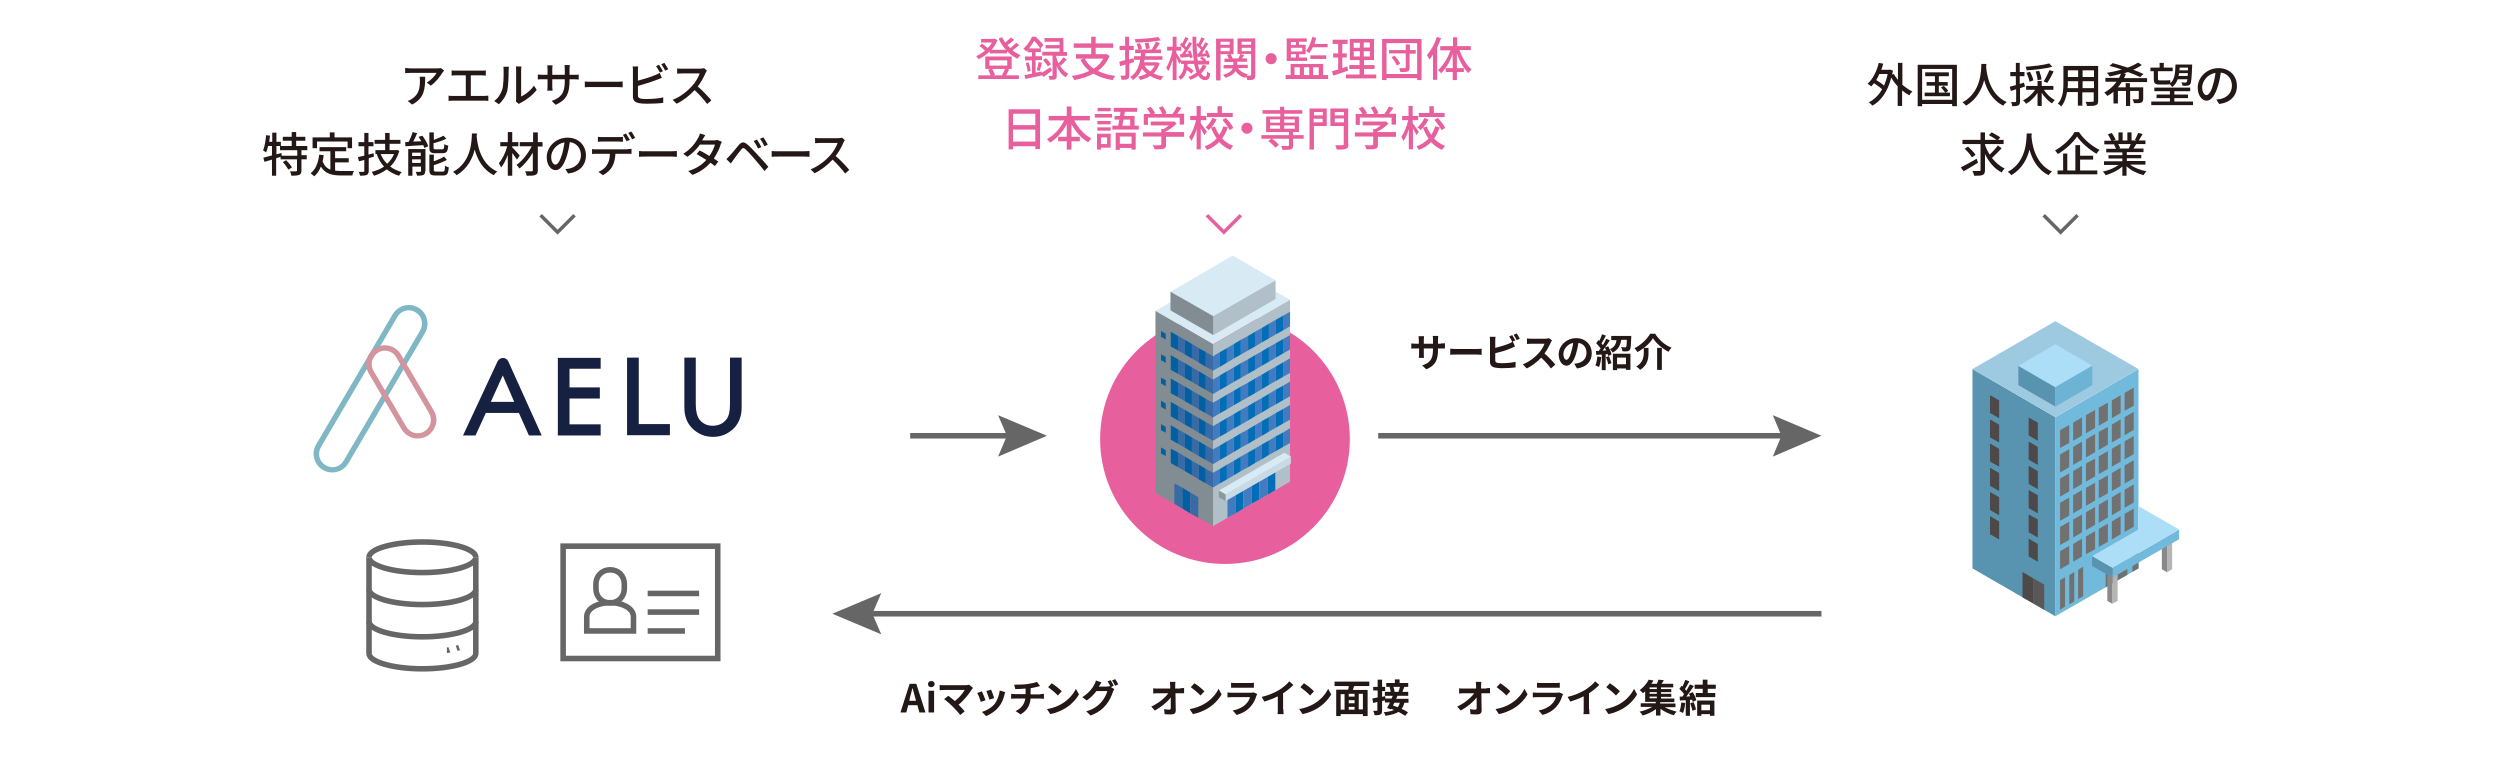 <?xml version="1.0" encoding="utf-8"?>
<!-- Generator: Adobe Illustrator 25.0.1, SVG Export Plug-In . SVG Version: 6.00 Build 0)  -->
<svg version="1.1" id="レイヤー_1" xmlns="http://www.w3.org/2000/svg" xmlns:xlink="http://www.w3.org/1999/xlink" x="0px"
	 y="0px" viewBox="0 0 899 273.3" style="enable-background:new 0 0 899 273.3;" xml:space="preserve">
<style type="text/css">
	.st0{fill:#231815;}
	.st1{fill:#E85F9D;}
	.st2{fill:none;stroke:#666666;stroke-width:2;stroke-miterlimit:10;}
	.st3{fill:#666666;}
	.st4{fill:#162141;}
	.st5{fill:#7FB7C4;}
	.st6{fill:#D4949E;}
	.st7{fill:none;stroke:#666666;stroke-width:1.267;stroke-miterlimit:10;}
	.st8{fill:none;stroke:#E85F9D;stroke-width:1.267;stroke-miterlimit:10;}
	.st9{fill:#71BADC;}
	.st10{fill:#727171;}
	.st11{fill:#5894AF;}
	.st12{fill:#595757;}
	.st13{fill:#4C4948;}
	.st14{fill:#9DCAE1;}
	.st15{fill:#ADDEF8;}
	.st16{fill:#6DB3D4;}
	.st17{fill:#B5B5B6;}
	.st18{fill:#898989;}
	.st19{fill:#D8EBF5;}
	.st20{fill:#818D93;}
	.st21{fill:#386AA6;}
	.st22{fill:#025FA1;}
	.st23{fill:#B0BFC8;}
	.st24{fill:#036EB8;}
	.st25{fill:#427BBF;}
	.st26{fill:#C9DAE4;}
	.st27{fill:#8B989E;}
</style>
<g>
	<g>
		<g>
			<g>
				<g>
					<path class="st0" d="M159.7,25.4c-0.2,0.2-0.4,0.5-0.6,0.7c-0.7,1.2-2.3,3.4-4.2,4.7l-1.4-1.1c1.5-0.9,3-2.5,3.5-3.5h-9.3
						c-0.7,0-1.3,0.1-2,0.1v-1.9c0.6,0.1,1.3,0.2,2,0.2h9.5c0.4,0,1.2-0.1,1.4-0.1L159.7,25.4z M152.9,27.6c0,4.4-0.3,7.7-4.7,10
						l-1.6-1.3c0.5-0.2,1.1-0.4,1.6-0.8c2.4-1.6,2.8-3.7,2.8-6.5c0-0.5,0-0.9-0.1-1.4H152.9z"/>
					<path class="st0" d="M174.1,34.5c0.5,0,1-0.1,1.5-0.1v1.9c-0.5-0.1-1.1-0.1-1.5-0.1h-11.2c-0.5,0-1,0-1.6,0.1v-1.9
						c0.5,0.1,1.1,0.1,1.6,0.1h4.6v-7.4h-3.6c-0.4,0-1.1,0-1.5,0.1v-1.9c0.4,0.1,1.1,0.1,1.5,0.1h9.3c0.5,0,1.1,0,1.5-0.1v1.9
						c-0.5-0.1-1-0.1-1.5-0.1h-3.9v7.4H174.1z"/>
					<path class="st0" d="M177.7,36.3c1.5-1,2.4-2.6,2.9-4.1c0.5-1.5,0.5-4.8,0.5-6.8c0-0.6,0-1-0.1-1.4h2c0,0.1-0.1,0.8-0.1,1.4
						c0,1.9-0.1,5.6-0.5,7.3c-0.5,1.9-1.6,3.5-3,4.8L177.7,36.3z M185.5,36.5c0.1-0.3,0.1-0.7,0.1-1.1V25.3c0-0.7-0.1-1.3-0.1-1.4h2
						c0,0.1-0.1,0.7-0.1,1.4v9.4c1.5-0.7,3.4-2.1,4.6-3.9l1,1.5c-1.4,1.9-3.8,3.7-5.8,4.7c-0.3,0.1-0.5,0.3-0.6,0.4L185.5,36.5z"/>
					<path class="st0" d="M206.4,26.9c0.8,0,1.4,0,1.7-0.1v1.8c-0.3,0-0.9-0.1-1.7-0.1h-1.6v0.6c0,4.4-1,6.8-5,8.6l-1.4-1.4
						c3.2-1.2,4.7-2.6,4.7-7.1v-0.7h-4.5v2.5c0,0.7,0.1,1.4,0.1,1.6h-1.9c0-0.2,0.1-1,0.1-1.6v-2.5h-1.7c-0.8,0-1.5,0-1.8,0.1v-1.8
						c0.2,0,1,0.1,1.8,0.1h1.7v-2c0-0.6-0.1-1.1-0.1-1.4h1.9c0,0.2-0.1,0.7-0.1,1.4v2h4.5v-2c0-0.7-0.1-1.2-0.1-1.5h1.9
						c0,0.3-0.1,0.8-0.1,1.5v2H206.4z"/>
					<path class="st0" d="M210.3,29.3c0.5,0.1,1.6,0.1,2.5,0.1h9.2c0.8,0,1.5-0.1,1.9-0.1v2.1c-0.4,0-1.1-0.1-1.9-0.1h-9.2
						c-1,0-2,0-2.5,0.1V29.3z"/>
					<path class="st0" d="M229.4,34.3c0,0.8,0.4,1,1.2,1.2c0.5,0.1,1.3,0.1,2.1,0.1c1.8,0,4.5-0.2,5.8-0.6v2
						c-1.5,0.2-4.1,0.3-5.9,0.3c-1.1,0-2.1-0.1-2.8-0.2c-1.4-0.3-2.2-0.9-2.2-2.4v-9.3c0-0.4,0-1.1-0.1-1.5h2
						c-0.1,0.4-0.1,1.1-0.1,1.5v3.6c2-0.5,4.6-1.3,6.2-2c0.6-0.2,1.1-0.5,1.6-0.8L238,28c-0.6,0.2-1.2,0.5-1.8,0.7
						c-1.8,0.7-4.7,1.6-6.8,2.2V34.3z M237.3,26.1c-0.4-0.7-0.9-1.7-1.4-2.3l1.1-0.5c0.4,0.6,1,1.7,1.4,2.3L237.3,26.1z M238.9,22.6
						c0.4,0.6,1.1,1.7,1.4,2.3l-1.1,0.5c-0.4-0.7-0.9-1.7-1.4-2.3L238.9,22.6z"/>
					<path class="st0" d="M254.2,25.4c-0.1,0.2-0.4,0.6-0.5,0.9c-0.6,1.4-1.6,3.3-2.8,4.8c1.8,1.5,3.8,3.7,4.9,5l-1.5,1.3
						c-1.1-1.5-2.8-3.4-4.5-5c-1.8,1.9-4.1,3.8-6.5,4.9l-1.4-1.4c2.8-1.1,5.3-3.1,7-5c1.2-1.3,2.3-3.2,2.7-4.5h-6.2
						c-0.7,0-1.6,0.1-1.9,0.1v-1.9c0.3,0.1,1.3,0.1,1.9,0.1h6.3c0.6,0,1.2-0.1,1.5-0.2L254.2,25.4z"/>
					<path class="st0" d="M108.4,54v1.8h1.9v1.5h-1.9v4c0,0.8-0.2,1.3-0.8,1.6c-0.6,0.2-1.5,0.3-2.8,0.3c-0.1-0.5-0.3-1.1-0.5-1.6
						c1,0,1.9,0,2.1,0c0.3,0,0.4-0.1,0.4-0.3v-4h-5.9v-0.9l-1.6,0.5v6.3h-1.5v-5.8c-1,0.3-1.9,0.6-2.7,0.8l-0.4-1.5
						c0.9-0.2,1.9-0.5,3.1-0.8v-3.4h-1.4c-0.2,0.9-0.4,1.7-0.7,2.3c-0.2-0.2-0.8-0.5-1.1-0.7c0.6-1.4,0.9-3.5,1.1-5.5l1.4,0.2
						c-0.1,0.7-0.2,1.5-0.3,2.2h1.1v-3.3h1.5v3.3h1.6v1.5h-1.6v3l1.8-0.5l0.1,1h5.6V54h-6.2v-1.5h4.2v-1.9h-3.2v-1.4h3.2v-1.7h1.6
						v1.7h3.3v1.4h-3.3v1.9h4V54H108.4z M102.9,57.6c0.8,0.8,1.7,1.9,2.1,2.6l-1.3,0.8c-0.4-0.7-1.2-1.9-2-2.7L102.9,57.6z"/>
					<path class="st0" d="M120.3,61.3c0.7,0.1,1.5,0.2,2.4,0.2c0.7,0,3.6,0,4.6,0c-0.3,0.4-0.5,1.1-0.6,1.6h-4
						c-3.3,0-5.8-0.6-7.3-3.2c-0.6,1.4-1.3,2.6-2.4,3.5c-0.3-0.3-0.9-0.8-1.3-1.1c1.9-1.4,2.7-3.8,3.1-6.7l1.6,0.2
						c-0.1,0.8-0.2,1.5-0.4,2.2c0.6,1.6,1.5,2.5,2.8,3v-6.6h-3.9v-1.5h9.6v1.5h-4v2.5h4.9v1.5h-4.9V61.3z M113.9,53.3h-1.5v-3.9h6.2
						v-1.8h1.7v1.8h6.3v3.9H125v-2.4h-11V53.3z"/>
					<path class="st0" d="M134.5,56.3c-0.6,0.2-1.3,0.4-1.9,0.6v4.5c0,0.8-0.2,1.2-0.7,1.5c-0.5,0.2-1.3,0.3-2.4,0.3
						c-0.1-0.4-0.3-1-0.5-1.4c0.7,0,1.5,0,1.7,0c0.3,0,0.3-0.1,0.3-0.3v-4c-0.7,0.2-1.3,0.4-1.9,0.5l-0.4-1.5
						c0.6-0.2,1.4-0.3,2.3-0.5v-3.4h-2.1v-1.5h2.1v-3.3h1.5v3.3h1.8v1.5h-1.8v3l1.8-0.5L134.5,56.3z M143.6,54.3
						c-0.7,2.3-1.8,4.2-3.3,5.6c1.2,0.9,2.6,1.5,4.2,2c-0.4,0.3-0.8,0.9-1,1.3c-1.7-0.5-3.2-1.3-4.4-2.3c-1.4,1-2.9,1.8-4.6,2.3
						c-0.2-0.4-0.6-1.1-0.8-1.4c1.6-0.4,3.1-1,4.4-1.9c-1.1-1.2-2-2.7-2.6-4.4l0.2-0.1h-0.7v-1.4h3.5v-2.3h-3.8v-1.4h3.8v-2.5h1.6
						v2.5h3.9v1.4h-3.9v2.3h2.4l0.3-0.1L143.6,54.3z M136.9,55.4c0.5,1.3,1.3,2.5,2.3,3.5c1.1-1,1.9-2.1,2.5-3.5H136.9z"/>
					<path class="st0" d="M151.9,48.8c0.9,1.2,1.8,2.8,2.1,3.8l-1.4,0.6c-0.1-0.3-0.2-0.6-0.4-1c-2.3,0.1-4.7,0.3-6.4,0.4l-0.1-1.5
						c0.4,0,0.8,0,1.3-0.1c0.5-1.1,1.1-2.4,1.4-3.5l1.6,0.4c-0.4,1-0.9,2.1-1.4,3l2.9-0.1c-0.3-0.5-0.6-1.1-1-1.6L151.9,48.8z
						 M152.9,61.5c0,0.7-0.2,1.2-0.6,1.4c-0.5,0.2-1.3,0.3-2.3,0.3c-0.1-0.4-0.3-1-0.5-1.4c0.7,0,1.4,0,1.6,0c0.2,0,0.3-0.1,0.3-0.3
						v-1.6h-3.1v3.3h-1.5v-9.6h6.2V61.5z M148.2,54.9v1.2h3.1v-1.2H148.2z M151.3,58.6v-1.3h-3.1v1.3H151.3z M156.6,55.1
						c-1.8,0-2.2-0.4-2.2-2.1v-5.4h1.6v2.7c1.3-0.5,2.6-1,3.5-1.5l1,1.1c-1.3,0.6-3,1.2-4.6,1.6V53c0,0.6,0.1,0.7,0.8,0.7h2.3
						c0.6,0,0.7-0.3,0.8-1.9c0.3,0.3,1,0.5,1.4,0.6c-0.2,2.1-0.6,2.7-2.1,2.7H156.6z M159.2,61.7c0.7,0,0.8-0.3,0.8-2.1
						c0.4,0.2,1,0.5,1.4,0.6c-0.2,2.3-0.6,2.9-2.1,2.9h-2.7c-1.8,0-2.2-0.5-2.2-2v-5.5h1.6V58c1.4-0.5,2.8-1.1,3.7-1.7l1,1.2
						c-1.3,0.7-3.1,1.4-4.7,1.9V61c0,0.6,0.1,0.7,0.9,0.7H159.2z"/>
					<path class="st0" d="M171.5,48.1c0,0.2,0,0.5-0.1,0.8c0.2,2.3,1,9.9,7.4,12.8c-0.5,0.4-1,0.9-1.2,1.3c-4.1-2-6-5.9-6.9-9.2
						c-0.8,3.2-2.6,6.9-6.5,9.2c-0.3-0.4-0.8-0.9-1.3-1.2c6.8-3.6,6.7-11.5,6.8-13.8H171.5z"/>
					<path class="st0" d="M185.9,57.4c-0.4-0.6-1.1-1.6-1.7-2.4v8.2h-1.6v-7.5c-0.7,1.8-1.5,3.5-2.4,4.5c-0.2-0.5-0.6-1.1-0.8-1.5
						c1.2-1.4,2.4-3.8,3-6.1h-2.5v-1.5h2.7v-3.6h1.6v3.6h2.2v1.5h-2.2v0.4c0.7,0.6,2.3,2.5,2.7,2.9L185.9,57.4z M195.1,52.7h-1.7
						v8.5c0,1-0.2,1.4-0.9,1.7c-0.6,0.3-1.6,0.3-3.1,0.3c-0.1-0.4-0.3-1.2-0.6-1.6c1,0,2.1,0,2.4,0c0.3,0,0.4-0.1,0.4-0.4v-6.3
						c-1.3,2.2-3.1,4.4-4.8,5.7c-0.3-0.4-0.7-1-1.1-1.3c2.1-1.4,4.2-4.1,5.5-6.7h-4.3v-1.5h4.8v-3.5h1.7v3.5h1.7V52.7z"/>
					<path class="st0" d="M203.3,60.8c0.6-0.1,1.1-0.1,1.5-0.2c2.2-0.5,4.1-2.1,4.1-4.8c0-2.4-1.5-4.4-4-4.7c-0.2,1.5-0.5,3.1-1,4.7
						c-1,3.4-2.4,5.4-4.1,5.4c-1.7,0-3.2-1.9-3.2-4.7c0-3.7,3.3-7,7.5-7c4,0,6.6,2.8,6.6,6.4c0,3.5-2.3,6-6.4,6.5L203.3,60.8z
						 M202.1,55.5c0.4-1.3,0.7-2.9,0.9-4.3c-3,0.5-4.8,3.1-4.8,5.2c0,1.9,0.9,2.8,1.5,2.8C200.5,59.2,201.3,58.1,202.1,55.5z"/>
					<path class="st0" d="M225.7,53.6c0.4,0,1,0,1.4-0.1v1.8c-0.4,0-1,0-1.4,0h-4.4c-0.1,1.8-0.4,3.3-1.1,4.5
						c-0.6,1.2-1.9,2.4-3.4,3.2l-1.6-1.2c1.3-0.5,2.5-1.5,3.1-2.5c0.7-1.1,1-2.5,1-4h-4.9c-0.5,0-1.1,0-1.5,0.1v-1.8
						c0.5,0.1,1,0.1,1.5,0.1H225.7z M216.7,50.9c-0.6,0-1.2,0-1.7,0.1v-1.8c0.5,0.1,1.1,0.1,1.6,0.1h5.7c0.5,0,1.2,0,1.7-0.1V51
						c-0.5,0-1.2-0.1-1.7-0.1H216.7z M225.3,50.8c-0.3-0.7-0.9-1.7-1.3-2.3l1.1-0.5c0.4,0.6,1,1.7,1.4,2.3L225.3,50.8z M227,47.3
						c0.5,0.6,1.1,1.7,1.4,2.3l-1.1,0.5c-0.4-0.7-0.9-1.7-1.4-2.3L227,47.3z"/>
					<path class="st0" d="M229.8,54.3c0.5,0.1,1.6,0.1,2.5,0.1h9.2c0.8,0,1.5-0.1,1.9-0.1v2.1c-0.4,0-1.1-0.1-1.9-0.1h-9.2
						c-1,0-2,0-2.5,0.1V54.3z"/>
					<path class="st0" d="M259.6,51c-0.2,0.3-0.4,0.7-0.5,1.1c-0.4,1.4-1.3,3.2-2.4,4.9c0.6,0.4,1.2,0.8,1.6,1.1l-1.2,1.6
						c-0.4-0.3-1-0.7-1.6-1.2c-1.5,1.7-3.6,3.3-6.5,4.4l-1.5-1.4c3-0.9,5.1-2.4,6.5-4c-1.3-0.8-2.6-1.6-3.5-2.1l1.1-1.3
						c1,0.5,2.3,1.2,3.5,2c0.9-1.3,1.7-2.9,2-4.1h-5.4c-1.1,1.5-2.7,3.2-4.5,4.4l-1.5-1.1c3-1.8,4.6-4.3,5.4-5.8
						c0.2-0.3,0.5-1,0.6-1.5l1.9,0.6c-0.3,0.5-0.7,1.2-0.9,1.5l-0.2,0.4h4.1c0.5,0,1-0.1,1.3-0.2L259.6,51z"/>
					<path class="st0" d="M262.4,56c0.8-0.8,2.2-2.6,3.3-3.9c1-1.1,1.8-1.2,3-0.2c1.1,0.9,2.4,2.3,3.5,3.5c1.1,1.2,2.9,3.1,4.1,4.6
						l-1.4,1.5c-1.1-1.5-2.7-3.3-3.7-4.5c-1.1-1.3-2.5-2.8-3.2-3.4c-0.6-0.5-0.9-0.5-1.4,0.1c-0.8,0.9-2.1,2.7-2.8,3.7
						c-0.4,0.5-0.7,1-1,1.4l-1.6-1.6C261.6,56.8,261.9,56.5,262.4,56z M273.8,52.9l-1.2,0.5c-0.5-1-1-1.9-1.6-2.7l1.2-0.5
						C272.7,50.9,273.4,52.1,273.8,52.9z M276.1,52l-1.2,0.6c-0.5-1-1-1.9-1.6-2.7l1.2-0.5C274.9,50,275.7,51.2,276.1,52z"/>
					<path class="st0" d="M277.5,54.3c0.5,0.1,1.6,0.1,2.5,0.1h9.2c0.8,0,1.5-0.1,1.9-0.1v2.1c-0.4,0-1.1-0.1-1.9-0.1h-9.2
						c-1,0-2,0-2.5,0.1V54.3z"/>
					<path class="st0" d="M303.8,50.4c-0.1,0.2-0.4,0.6-0.5,0.9c-0.6,1.4-1.6,3.3-2.8,4.8c1.8,1.5,3.8,3.7,4.9,5l-1.5,1.3
						c-1.1-1.5-2.8-3.4-4.5-5c-1.8,1.9-4.1,3.8-6.5,4.9l-1.4-1.4c2.8-1.1,5.3-3.1,7-5c1.2-1.3,2.3-3.2,2.7-4.5h-6.2
						c-0.7,0-1.6,0.1-1.9,0.1v-1.9c0.3,0.1,1.3,0.1,1.9,0.1h6.3c0.6,0,1.2-0.1,1.5-0.2L303.8,50.4z"/>
				</g>
			</g>
		</g>
		<g>
			<g>
				<g>
					<path class="st1" d="M366.5,16.2c-0.7,0.6-1.6,1.3-2.4,1.9c0.9,0.7,1.9,1.3,2.9,1.7c-0.4,0.3-0.8,0.9-1.1,1.3
						c-1.4-0.6-2.7-1.6-3.8-2.7v0.8h-6.2v-0.7c-1.2,1.2-2.6,2.1-4,2.8c-0.2-0.3-0.6-0.9-0.9-1.1c1.1-0.4,2.2-1.2,3.2-2
						c-0.5-0.5-1.3-1.2-2-1.6l0.9-0.9c0.7,0.4,1.6,1.1,2.1,1.6c0.6-0.6,1.1-1.3,1.5-2h-3.9v-1.3h4.6l0.3-0.1l1,0.5
						c-0.5,1.3-1.2,2.5-2.1,3.5h5.1c-1.1-1.2-2-2.6-2.6-4.1l1.3-0.4c0.3,0.7,0.6,1.3,1.1,1.9c0.7-0.6,1.5-1.3,2-1.8l1.2,0.8
						c-0.7,0.7-1.6,1.4-2.4,1.9c0.3,0.4,0.6,0.7,1,1.1c0.8-0.6,1.6-1.3,2.1-1.9L366.5,16.2z M362.9,25c-0.4,0.8-0.8,1.5-1.1,2.1h4.6
						v1.3h-14.6v-1.3h4.4c-0.2-0.6-0.5-1.4-0.9-2l0.9-0.3h-1.9v-4.5h9.5v4.5h-1.6L362.9,25z M355.8,23.6h6.4v-1.9h-6.4V23.6z
						 M356.8,24.8c0.4,0.7,0.8,1.5,1,2.1l-0.7,0.2h3.7l-0.5-0.1c0.4-0.6,0.8-1.5,1.1-2.2H356.8z"/>
					<path class="st1" d="M378.3,25.4c-1,0.8-2.2,1.6-3.1,2.3l-0.4-0.7l0,0.1c-2.1,0.5-4.4,0.9-6.1,1.3l-0.3-1.4
						c0.7-0.1,1.7-0.3,2.7-0.5v-4.8h-2.5v-1.4h2.5v-1.5h-1.6V18c-0.2,0.2-0.3,0.3-0.5,0.5c-0.2-0.3-0.7-0.8-1-1
						c1.5-1.3,2.5-2.9,3.1-4.3h1.3c1,0.9,2.2,2.1,2.8,3l-1,1.2h0.1v1.3h-1.9v1.5h2.3v1.4h-2.3v4.5l2.2-0.4l0,0.5
						c0.8-0.5,2-1.3,3.1-2L378.3,25.4z M369.9,22.4c0.3,1,0.6,2.2,0.7,3.1l-1.1,0.3c0-0.8-0.3-2.1-0.6-3.1L369.9,22.4z M374.1,17.4
						c-0.5-0.7-1.4-1.9-2.2-2.7c-0.5,0.8-1.1,1.8-1.9,2.7H374.1z M372.8,25.2c0.3-0.8,0.5-2.1,0.7-2.9l1.2,0.3
						c-0.3,1-0.6,2.1-0.8,2.9L372.8,25.2z M380.9,23.1c0.7,1.4,1.8,2.7,3.3,3.4c-0.3,0.3-0.8,0.9-1,1.3c-1.5-0.9-2.5-2.4-3.2-3.9
						v3.3c0,0.7-0.1,1.1-0.6,1.3c-0.4,0.2-1.1,0.2-2,0.2c0-0.4-0.2-1-0.4-1.4c0.6,0,1.1,0,1.3,0c0.2,0,0.2-0.1,0.2-0.3v-7h-3.7v-1.4
						h6.2v-1.2h-5v-1.2h5v-1.2h-5.4v-1.3h6.8v5h1.3v1.4h-3.9v0.4c0.2,0.7,0.5,1.5,0.8,2.3c0.6-0.6,1.4-1.6,1.8-2.2l1.2,0.8
						c-0.7,0.8-1.5,1.6-2.1,2.2L380.9,23.1z M376.1,20.9c0.7,0.6,1.5,1.6,1.8,2.2l-1.1,0.8c-0.3-0.6-1.1-1.6-1.7-2.3L376.1,20.9z"/>
					<path class="st1" d="M399,20.1c-0.9,2.3-2.4,4.1-4.2,5.4c1.8,0.9,3.9,1.5,6.3,1.8c-0.4,0.4-0.8,1.1-1,1.5
						c-2.7-0.4-5-1.2-6.9-2.3c-2,1.1-4.4,1.8-6.9,2.3c-0.1-0.4-0.6-1.1-0.9-1.5c2.3-0.3,4.5-0.9,6.3-1.8c-1.3-1.1-2.4-2.4-3.2-4
						l1.2-0.4h-2.8v-1.6h5.5v-2.3h-6.3v-1.6h6.3v-2.4h1.6v2.4h6.3v1.6H394v2.3h3.6l0.3-0.1L399,20.1z M390.1,21.1
						c0.7,1.4,1.8,2.6,3.2,3.6c1.4-0.9,2.6-2.1,3.4-3.6H390.1z"/>
					<path class="st1" d="M406.1,22.9v4.1c0,0.8-0.2,1.2-0.6,1.4c-0.5,0.3-1.1,0.3-2.2,0.3c0-0.4-0.2-1.1-0.4-1.5c0.7,0,1.3,0,1.5,0
						c0.2,0,0.3-0.1,0.3-0.3v-3.7l-1.9,0.6l-0.3-1.6c0.6-0.2,1.3-0.4,2.1-0.6V18h-2v-1.5h2v-3.3h1.4v3.3h1.7V18h-1.7v3.4
						c0.5-0.2,1.1-0.3,1.6-0.5l0.2,1.4L406.1,22.9z M417,22.7c-0.5,1.6-1.2,2.8-2.2,3.7c1,0.5,2.2,0.9,3.6,1.1
						c-0.3,0.3-0.7,0.9-1,1.3c-1.4-0.3-2.7-0.8-3.8-1.5c-1,0.7-2.2,1.1-3.5,1.5c-0.2-0.3-0.6-0.9-0.9-1.2c1.2-0.3,2.2-0.6,3.1-1.1
						c-0.6-0.5-1.2-1.2-1.7-1.8c-0.6,1.6-1.6,3-3.2,4.1c-0.2-0.4-0.7-0.9-1-1.1c2.3-1.4,3.2-3.9,3.6-6.2h-2.2v-1.3h2.4
						c0-0.4,0.1-0.7,0.1-1.1h-2.1v-1.3h1.2c-0.1-0.5-0.4-1.4-0.7-2l1.2-0.3c0.3,0.6,0.7,1.5,0.8,2l-1,0.3h4.5c0.5-0.8,1.1-2,1.4-2.8
						l1.5,0.5c-0.5,0.8-1,1.6-1.5,2.3h1.9v1.3h-5.6c0,0.4-0.1,0.7-0.1,1.1h6.2v1.3h-6.4c-0.1,0.3-0.1,0.6-0.2,0.9h4.4l0.3,0
						L417,22.7z M417.4,14.5c-2.4,0.5-6,0.8-9,0.8c-0.1-0.4-0.2-0.9-0.4-1.2c2.9-0.1,6.5-0.4,8.5-0.8L417.4,14.5z M411.6,23.6
						c0.5,0.8,1.2,1.5,2,2.1c0.7-0.6,1.2-1.3,1.6-2.1H411.6z M412.1,17.7c-0.1-0.6-0.3-1.5-0.4-2.2l1.3-0.2c0.2,0.7,0.4,1.6,0.5,2.1
						L412.1,17.7z"/>
					<path class="st1" d="M433.9,23.7c-0.5,1-1.1,1.9-2,2.7c0.4,0.7,0.9,1.1,1.5,1.1c0.5,0,0.6-0.4,0.7-1.8c0.3,0.3,0.7,0.6,1.1,0.7
						c-0.2,1.9-0.7,2.4-1.9,2.4c-1,0-1.8-0.6-2.4-1.6c-0.8,0.6-1.8,1.1-2.8,1.5c-0.2-0.3-0.6-0.8-0.8-1c1.2-0.4,2.2-1,3-1.7
						c-0.4-0.9-0.6-1.9-0.9-3h-2.3c0,0.3-0.1,0.6-0.1,0.8c0.8,0.5,1.7,1.1,2.2,1.6l-0.8,1.1c-0.4-0.4-1-0.9-1.6-1.3
						c-0.4,1.4-1,2.7-2.2,3.5c-0.2-0.3-0.6-0.8-0.9-1c1.5-1.1,2-2.8,2.1-4.7h-1.1v-0.8l-0.6,0.8c-0.2-0.5-0.6-1.4-1-2.2v8h-1.4v-7.2
						c-0.5,1.6-1,3-1.6,4c-0.2-0.4-0.5-1-0.7-1.3c0.9-1.4,1.8-3.9,2.2-6.1h-1.9v-1.4h2v-3.6h1.4v3.6h1.7v1.4H423V19
						c0.4,0.6,1.4,2.2,1.8,2.8h4.5c-0.4-2.5-0.5-5.4-0.5-8.6h1.4c0,1,0,2,0,2.9l0.5-0.7c0.1,0.1,0.2,0.2,0.3,0.3
						c0.4-0.7,0.7-1.6,1-2.3l1.2,0.5c-0.5,0.8-1,1.8-1.4,2.5c0.2,0.2,0.4,0.4,0.6,0.6c0.4-0.6,0.7-1.3,1-1.8l1.1,0.5
						c-0.7,1.2-1.6,2.5-2.3,3.6l1.4-0.1c-0.1-0.3-0.2-0.6-0.4-0.8l0.9-0.4c0.4,0.8,0.9,1.8,1,2.5l-1,0.4c0-0.2-0.1-0.4-0.2-0.7
						c-0.6,0.1-1.2,0.1-1.7,0.2c0.6,0.3,1.2,0.8,1.6,1.2l-0.4,0.3h1.4v1.3h-4c0.2,0.7,0.3,1.4,0.5,2c0.5-0.6,0.9-1.2,1.2-1.9
						L433.9,23.7z M425,19.5c0.4-0.5,0.7-1,1.1-1.6c-0.4-0.5-1.1-1.2-1.8-1.7l0.6-0.9c0.1,0.1,0.2,0.2,0.3,0.3
						c0.4-0.7,0.7-1.6,1-2.3l1.2,0.5c-0.5,0.8-1,1.8-1.4,2.5c0.2,0.2,0.4,0.4,0.6,0.6c0.4-0.6,0.7-1.3,1-1.8l1.1,0.5
						c-0.7,1.2-1.6,2.7-2.5,3.8l1.3-0.1c-0.1-0.3-0.2-0.6-0.4-0.9l0.9-0.3c0.4,0.8,0.8,1.8,0.9,2.5l-1,0.4c0-0.2-0.1-0.4-0.1-0.6
						c-1.2,0.1-2.3,0.3-3.3,0.3l-0.2-1.2L425,19.5z M430.9,19.3c0.3-0.4,0.6-0.9,1-1.4c-0.4-0.5-1.1-1.1-1.6-1.6
						c0.1,2,0.2,3.9,0.4,5.5h1.9c-0.3-0.3-0.8-0.6-1.1-0.8l0.7-0.7l-1.5,0.2l-0.2-1.2L430.9,19.3z"/>
					<path class="st1" d="M438.9,19.5v9.4h-1.6V13.9h6.3v5.6H438.9z M438.9,15v1.1h3.3V15H438.9z M442.2,18.4v-1.2h-3.3v1.2H442.2z
						 M451.4,27c0,0.8-0.1,1.2-0.6,1.5c-0.5,0.3-1.2,0.3-2.3,0.3c-0.1-0.3-0.2-0.9-0.4-1.3c-0.1,0.2-0.2,0.4-0.3,0.5
						c-1.5-0.4-2.7-1.2-3.5-2.4c-0.5,0.9-1.6,1.7-3.6,2.4c-0.2-0.3-0.6-0.8-0.9-1.1c2.2-0.6,3.1-1.4,3.5-2.3H440v-1.2h3.5v-1.1h-3.2
						v-1.2h1.6c-0.2-0.4-0.4-0.9-0.7-1.3l1.2-0.4c0.4,0.5,0.7,1.2,0.9,1.6h2c0.3-0.5,0.6-1.2,0.7-1.6l1.4,0.4
						c-0.3,0.4-0.5,0.8-0.8,1.2h1.8v1.2h-3.5v1.1h3.8v1.2h-3.5c0.7,1.1,1.9,1.8,3.5,2.2c-0.1,0.1-0.3,0.3-0.4,0.5c0.6,0,1.1,0,1.3,0
						c0.2,0,0.3-0.1,0.3-0.3v-7.5H445v-5.6h6.4V27z M446.5,15v1.1h3.4V15H446.5z M449.9,18.4v-1.2h-3.4v1.2H449.9z"/>
					<path class="st1" d="M457.1,19.1c1.1,0,2,0.9,2,2s-0.9,2-2,2s-2-0.9-2-2S456,19.1,457.1,19.1z"/>
					<path class="st1" d="M477.6,27v1.4h-15.3V27h1.8v-4h11.7v4H477.6z M470.1,21.9h-7.4v-8.1h7.2v1.2h-2.8v1.1h2.4v3.4h-2.4v1.2
						h2.9V21.9z M464.2,15.1v1.1h1.8v-1.1H464.2z M468.3,17.2h-4.1v1.3h4.1V17.2z M464.2,20.7h1.8v-1.2h-1.8V20.7z M465.5,27h1.9
						v-2.8h-1.9V27z M468.9,24.2V27h1.9v-2.8H468.9z M472.1,17c-0.4,0.8-0.8,1.5-1.3,2.1c-0.3-0.2-0.8-0.6-1.2-0.8
						c1.1-1.2,1.8-3.1,2.3-5l1.4,0.3c-0.2,0.7-0.4,1.5-0.6,2.2h4.7V17H472.1z M471.2,21.2v-1.3h5.7v1.3H471.2z M472.2,24.2V27h2
						v-2.8H472.2z"/>
					<path class="st1" d="M484.8,25.4c-1.9,0.6-3.8,1.3-5.4,1.8l-0.4-1.6c0.6-0.2,1.4-0.4,2.2-0.6v-4.3h-1.8v-1.5h1.8v-3.4h-2v-1.5
						h5.4v1.5h-1.9v3.4h1.6v1.5h-1.6v3.8c0.6-0.2,1.2-0.4,1.8-0.6L484.8,25.4z M494.9,26.8v1.4H484v-1.4h4.9v-2h-3.7v-1.4h3.7v-1.8
						h-3.5V14h8.7v7.6h-3.6v1.8h3.8v1.4h-3.8v2H494.9z M486.8,17.2h2.2v-1.8h-2.2V17.2z M486.8,20.3h2.2v-1.9h-2.2V20.3z
						 M492.6,15.3h-2.2v1.8h2.2V15.3z M492.6,18.4h-2.2v1.9h2.2V18.4z"/>
					<path class="st1" d="M511.2,14v14.8h-1.6v-0.7h-11v0.7H497V14H511.2z M509.6,26.6V15.5h-11v11.1H509.6z M509,19.3h-2.1v5
						c0,0.8-0.2,1.2-0.7,1.4c-0.5,0.2-1.4,0.2-2.6,0.2c-0.1-0.4-0.3-1-0.4-1.4c0.8,0,1.7,0,2,0c0.2,0,0.3-0.1,0.3-0.3v-5h-6V18h6V16
						h1.5V18h2.1V19.3z M501.5,20c0.8,0.9,1.7,2.1,2,2.9l-1.2,0.7c-0.3-0.8-1.1-2.1-1.9-3L501.5,20z"/>
					<path class="st1" d="M518.2,13.7c-0.4,1.2-0.9,2.3-1.4,3.4v11.6h-1.5v-9c-0.4,0.6-0.8,1.2-1.3,1.7c-0.2-0.4-0.6-1.2-0.9-1.6
						c1.5-1.6,2.8-4.1,3.6-6.5L518.2,13.7z M524.8,18c1,2.7,2.6,5.5,4.4,7c-0.4,0.3-0.9,0.8-1.2,1.3c-1.6-1.6-3.1-4.2-4.1-7v5.2h2.5
						v1.4h-2.5v2.9h-1.5v-2.9h-2.5v-1.4h2.5v-5.1c-1,2.8-2.5,5.4-4.2,7c-0.2-0.4-0.8-0.9-1.1-1.2c1.8-1.5,3.5-4.3,4.5-7.1h-3.7v-1.5
						h4.6v-3.2h1.5v3.2h4.9V18H524.8z"/>
					<path class="st1" d="M374,39.3v14.3h-1.7v-1h-8v1.1h-1.6V39.3H374z M364.3,40.9v4.1h8v-4.1H364.3z M372.3,50.9v-4.3h-8v4.3
						H372.3z"/>
					<path class="st1" d="M386.3,43.3c1.4,2.7,3.7,5.3,6.2,6.5c-0.4,0.3-0.9,1-1.2,1.4c-2.4-1.4-4.5-3.8-6-6.5v4.5h3v1.6h-3v3h-1.7
						v-3h-3.1v-1.6h3.1v-4.5c-1.5,2.8-3.6,5.1-6,6.6c-0.3-0.4-0.8-1-1.1-1.3c2.5-1.3,4.8-3.9,6.2-6.7h-5.6v-1.6h6.5v-3.4h1.7v3.4
						h6.6v1.6H386.3z"/>
					<path class="st1" d="M399.9,42.3h-6.2v-1.3h6.2V42.3z M399.5,53.1h-3.6v0.7h-1.4v-5.7h4.9V53.1z M399.4,44.7h-4.8v-1.2h4.8
						V44.7z M394.6,45.8h4.8V47h-4.8V45.8z M399.4,40h-4.7v-1.2h4.7V40z M395.9,49.4v2.4h2.2v-2.4H395.9z M409.5,45.2v1.4h-9.5v-1.4
						h2.1c0.1-0.6,0.3-1.4,0.4-2.2h-1.7v-1.3h1.9c0.1-0.5,0.2-1,0.2-1.5h-2.4v-1.4h8.4v1.4h-4.4c-0.1,0.5-0.2,1-0.2,1.5h3.7v3.5
						H409.5z M401.2,47.7h7.2v6.1h-1.5v-0.6h-4.2v0.7h-1.5V47.7z M402.7,49.1v2.6h4.2v-2.6H402.7z M404,43c-0.1,0.8-0.3,1.5-0.4,2.2
						h2.8V43H404z"/>
					<path class="st1" d="M426,49.2h-6.7V52c0,0.9-0.2,1.3-0.9,1.5c-0.7,0.2-1.7,0.2-3.2,0.2c-0.1-0.4-0.4-1.1-0.7-1.5
						c1.2,0.1,2.4,0.1,2.7,0c0.3,0,0.4-0.1,0.4-0.3v-2.8H411v-1.5h6.6v-1.2h0.8c0.7-0.4,1.3-0.8,1.9-1.3h-6.5v-1.4h8l0.3-0.1l1,0.8
						c-1,1.1-2.5,2.2-4,2.9v0.2h6.7V49.2z M412.8,44.9h-1.5V41h2.4c-0.3-0.6-0.8-1.4-1.3-2l1.4-0.6c0.6,0.7,1.3,1.6,1.6,2.3
						l-0.6,0.3h3.1c-0.2-0.7-0.7-1.6-1.2-2.3l1.4-0.5c0.6,0.8,1.2,1.8,1.4,2.5l-0.8,0.3h2.9c0.6-0.8,1.3-1.9,1.6-2.7l1.7,0.5
						c-0.5,0.7-1.1,1.5-1.6,2.1h2.5v3.9h-1.6v-2.5h-11.4V44.9z"/>
					<path class="st1" d="M433.1,48.6c-0.3-0.6-0.8-1.5-1.3-2.4v7.5h-1.5v-7.2c-0.5,1.6-1.2,3.2-1.9,4.2c-0.2-0.4-0.5-1.1-0.8-1.4
						c1-1.4,2-3.9,2.5-6.1H428v-1.5h2.3v-3.6h1.5v3.6h2v1.5h-2v1.1c0.5,0.6,1.9,2.7,2.2,3.1L433.1,48.6z M441.5,45.8
						c-0.5,1.5-1.1,2.8-2,4c1.1,1.2,2.5,2.1,4,2.7c-0.4,0.3-0.9,1-1.1,1.4c-1.5-0.6-2.9-1.6-4-2.8c-1.2,1.2-2.6,2.2-4.4,2.8
						c-0.2-0.4-0.6-1-0.8-1.3c1.8-0.6,3.2-1.6,4.3-2.8c-0.8-1.2-1.5-2.5-2-3.9l1.4-0.4c0.4,1.1,0.9,2.1,1.6,3c0.6-1,1.1-2,1.4-3.1
						L441.5,45.8z M437.5,43c-0.7,1.4-1.8,2.9-2.9,3.8c-0.2-0.3-0.7-0.8-1.1-1c1-0.8,2-2.2,2.5-3.4L437.5,43z M443.3,42.1H434v-1.5
						h3.8v-2.4h1.6v2.4h3.9V42.1z M440.8,42.4c1.1,1.1,2.2,2.5,2.7,3.6l-1.3,0.8c-0.5-1-1.6-2.5-2.6-3.7L440.8,42.4z"/>
					<path class="st1" d="M448.4,44.1c1.1,0,2,0.9,2,2s-0.9,2-2,2s-2-0.9-2-2S447.3,44.1,448.4,44.1z"/>
					<path class="st1" d="M468.7,49.9H465v2.4c0,0.8-0.2,1.2-0.8,1.4c-0.6,0.2-1.6,0.2-3,0.2c-0.1-0.4-0.3-1-0.5-1.4
						c1,0,2.1,0,2.4,0c0.3,0,0.4-0.1,0.4-0.3v-2.3h-9.9v-1.3h9.9v-1.1h-8.2v-5.6h5.1v-1H454v-1.3h6.3v-1.2h1.5v1.2h6.5v1.3h-6.5v1
						h5.3v5.6H465v1.1h3.8V49.9z M458.6,53.1c-0.5-0.7-1.6-1.7-2.5-2.4l1.2-0.9c0.9,0.6,2.1,1.6,2.6,2.3L458.6,53.1z M456.7,44.1
						h3.6v-1.2h-3.6V44.1z M456.7,46.3h3.6v-1.2h-3.6V46.3z M461.8,42.9v1.2h3.8v-1.2H461.8z M465.6,45.1h-3.8v1.2h3.8V45.1z"/>
					<path class="st1" d="M477.1,45.3h-4.6v8.5h-1.6V39h6.2V45.3z M472.5,40.3v1.2h3.2v-1.2H472.5z M475.6,44v-1.3h-3.2V44H475.6z
						 M484.9,51.8c0,1-0.2,1.5-0.9,1.7c-0.7,0.3-1.7,0.3-3.3,0.3c-0.1-0.4-0.3-1.2-0.6-1.6c1.1,0.1,2.3,0,2.7,0
						c0.3,0,0.4-0.1,0.4-0.4v-6.5h-4.8V39h6.4V51.8z M480,40.3v1.2h3.3v-1.2H480z M483.3,44v-1.4H480V44H483.3z"/>
					<path class="st1" d="M502.2,49.2h-6.7V52c0,0.9-0.2,1.3-0.9,1.5c-0.7,0.2-1.7,0.2-3.2,0.2c-0.1-0.4-0.4-1.1-0.7-1.5
						c1.2,0.1,2.4,0.1,2.7,0c0.3,0,0.4-0.1,0.4-0.3v-2.8h-6.6v-1.5h6.6v-1.2h0.8c0.7-0.4,1.3-0.8,1.9-1.3h-6.5v-1.4h8l0.3-0.1l1,0.8
						c-1,1.1-2.5,2.2-4,2.9v0.2h6.7V49.2z M489,44.9h-1.5V41h2.4c-0.3-0.6-0.8-1.4-1.3-2l1.4-0.6c0.6,0.7,1.3,1.6,1.6,2.3L491,41
						h3.1c-0.2-0.7-0.7-1.6-1.2-2.3l1.4-0.5c0.6,0.8,1.2,1.8,1.4,2.5l-0.8,0.3h2.9c0.6-0.8,1.3-1.9,1.6-2.7l1.7,0.5
						c-0.5,0.7-1.1,1.5-1.6,2.1h2.5v3.9h-1.6v-2.5H489V44.9z"/>
					<path class="st1" d="M509.4,48.6c-0.3-0.6-0.8-1.5-1.3-2.4v7.5h-1.5v-7.2c-0.5,1.6-1.2,3.2-1.9,4.2c-0.2-0.4-0.5-1.1-0.8-1.4
						c1-1.4,2-3.9,2.5-6.1h-2.2v-1.5h2.3v-3.6h1.5v3.6h2v1.5h-2v1.1c0.5,0.6,1.9,2.7,2.2,3.1L509.4,48.6z M517.7,45.8
						c-0.5,1.5-1.1,2.8-2,4c1.1,1.2,2.5,2.1,4,2.7c-0.4,0.3-0.9,1-1.1,1.4c-1.5-0.6-2.9-1.6-4-2.8c-1.2,1.2-2.6,2.2-4.4,2.8
						c-0.2-0.4-0.6-1-0.8-1.3c1.8-0.6,3.2-1.6,4.3-2.8c-0.8-1.2-1.5-2.5-2-3.9l1.4-0.4c0.4,1.1,0.9,2.1,1.6,3c0.6-1,1.1-2,1.4-3.1
						L517.7,45.8z M513.7,43c-0.7,1.4-1.8,2.9-2.9,3.8c-0.2-0.3-0.7-0.8-1.1-1c1-0.8,2-2.2,2.5-3.4L513.7,43z M519.5,42.1h-9.3v-1.5
						h3.8v-2.4h1.6v2.4h3.9V42.1z M517,42.4c1.1,1.1,2.2,2.5,2.7,3.6l-1.3,0.8c-0.5-1-1.6-2.5-2.6-3.7L517,42.4z"/>
				</g>
			</g>
		</g>
		<g>
			<g>
				<g>
					<path class="st0" d="M518.1,123.5c0.7,0,1.2,0,1.5-0.1v1.9c-0.3,0-0.8,0-1.5,0h-1v0.5c0,3.5-0.8,5.6-4.2,7l-1.5-1.4
						c2.7-0.9,3.9-2.1,3.9-5.6v-0.5H512v1.9c0,0.6,0,1.2,0.1,1.5h-1.9c0-0.3,0.1-0.8,0.1-1.5v-1.9H509c-0.7,0-1.2,0-1.5,0.1v-1.9
						c0.2,0,0.8,0.1,1.5,0.1h1.2v-1.4c0-0.5-0.1-1-0.1-1.3h2c0,0.3-0.1,0.7-0.1,1.3v1.4h3.3v-1.5c0-0.6,0-1-0.1-1.3h2
						c0,0.3-0.1,0.7-0.1,1.3v1.5H518.1z"/>
					<path class="st0" d="M521.5,125.4c0.5,0,1.5,0.1,2.2,0.1h7.5c0.6,0,1.3-0.1,1.6-0.1v2.2c-0.3,0-1-0.1-1.6-0.1h-7.5
						c-0.8,0-1.7,0-2.2,0.1V125.4z"/>
					<path class="st0" d="M537.7,129.6c0,0.6,0.3,0.8,0.9,0.9c0.4,0.1,1,0.1,1.6,0.1c1.4,0,3.7-0.2,4.8-0.5v2
						c-1.3,0.2-3.4,0.3-5,0.3c-0.9,0-1.7-0.1-2.3-0.2c-1.2-0.2-1.9-0.9-1.9-2.1v-7.6c0-0.3,0-1-0.1-1.4h2.1
						c-0.1,0.4-0.1,1.1-0.1,1.4v2.6c1.6-0.4,3.6-1,4.8-1.5c0.5-0.2,1-0.4,1.5-0.8l0.8,1.8c-0.5,0.2-1.2,0.5-1.6,0.7
						c-1.4,0.6-3.6,1.3-5.5,1.7V129.6z M543.8,122.9c-0.3-0.6-0.7-1.4-1.1-1.9l1.1-0.5c0.3,0.5,0.8,1.4,1.1,1.9L543.8,122.9z
						 M545.4,119.9c0.4,0.5,0.9,1.4,1.1,1.9l-1.1,0.5c-0.3-0.6-0.7-1.4-1.1-1.9L545.4,119.9z"/>
					<path class="st0" d="M558.1,122.4c-0.1,0.2-0.4,0.6-0.5,0.9c-0.5,1.1-1.3,2.6-2.2,3.8c1.4,1.2,3.1,3,3.9,4l-1.6,1.4
						c-0.9-1.3-2.2-2.7-3.5-3.9c-1.5,1.6-3.3,3-5.2,3.9l-1.4-1.5c2.2-0.8,4.4-2.5,5.7-4c0.9-1,1.8-2.4,2.1-3.4h-4.7
						c-0.6,0-1.3,0.1-1.6,0.1v-2c0.4,0.1,1.2,0.1,1.6,0.1h4.9c0.6,0,1.2-0.1,1.4-0.2L558.1,122.4z"/>
					<path class="st0" d="M566.1,130.8c0.5-0.1,0.9-0.1,1.3-0.2c1.8-0.4,3.1-1.7,3.1-3.7c0-1.9-1-3.3-2.9-3.6
						c-0.2,1.2-0.4,2.4-0.8,3.7c-0.8,2.8-2,4.5-3.5,4.5c-1.5,0-2.8-1.7-2.8-4c0-3.2,2.8-5.9,6.3-5.9c3.4,0,5.6,2.4,5.6,5.4
						c0,2.9-1.8,5-5.3,5.5L566.1,130.8z M565,126.6c0.3-1,0.6-2.2,0.7-3.3c-2.3,0.5-3.5,2.5-3.5,4c0,1.4,0.6,2.1,1.1,2.1
						C563.9,129.3,564.5,128.5,565,126.6z"/>
					<path class="st0" d="M575.8,128.4c-0.1,1.3-0.4,2.7-0.8,3.6c-0.3-0.2-0.9-0.5-1.3-0.6c0.4-0.8,0.6-2.1,0.7-3.2L575.8,128.4z
						 M578.3,124.5c0.5,0.9,1.1,2.2,1.2,3l-1.2,0.5c0-0.2-0.1-0.4-0.2-0.7l-0.7,0.1v5.7H576v-5.6l-2,0.1l-0.1-1.4l1,0
						c0.2-0.3,0.4-0.6,0.7-0.9c-0.4-0.6-1.1-1.3-1.6-1.9l0.8-1.1c0.1,0.1,0.2,0.2,0.3,0.3c0.4-0.8,0.8-1.7,1-2.4l1.4,0.5
						c-0.5,0.9-1.1,2-1.6,2.8c0.2,0.2,0.3,0.4,0.5,0.6c0.5-0.8,0.9-1.6,1.2-2.3l1.3,0.6c-0.8,1.2-1.7,2.6-2.6,3.7l1.3-0.1
						c-0.2-0.3-0.3-0.7-0.5-1L578.3,124.5z M578.6,128.1c0.3,0.8,0.7,1.8,0.9,2.5l-1.2,0.4c-0.1-0.7-0.5-1.8-0.8-2.6L578.6,128.1z
						 M586.6,120.7c0,0,0,0.4,0,0.6c-0.1,2.9-0.2,4.1-0.5,4.5c-0.3,0.4-0.6,0.5-1,0.5c-0.4,0.1-1,0.1-1.7,0c0-0.5-0.2-1.1-0.5-1.5
						c0.6,0.1,1.1,0.1,1.4,0.1c0.2,0,0.3,0,0.4-0.1c0.2-0.2,0.3-0.9,0.3-2.6h-2c-0.3,1.9-1,3.5-3.1,4.6c-0.2-0.4-0.6-1-1-1.2
						c1.7-0.8,2.2-1.9,2.4-3.3h-1.9v-1.5H586.6z M580,127.2h6.3v5.8h-1.6v-0.5h-3.2v0.6H580V127.2z M581.5,128.6v2.4h3.2v-2.4H581.5
						z"/>
					<path class="st0" d="M588.8,126.6c-0.2-0.4-0.7-1-1-1.4c2.4-1.2,4.6-3.4,5.6-5.2h1.8c1.4,2.3,3.6,4.2,5.9,5
						c-0.4,0.4-0.8,1-1.1,1.5c-2.2-1.1-4.5-3.1-5.6-4.9C593.3,123.5,591.1,125.4,588.8,126.6z M592.8,125.2v1.7c0,2-0.3,4.4-3,6.1
						c-0.3-0.4-0.9-0.9-1.4-1.2c2.4-1.4,2.7-3.4,2.7-5v-1.7H592.8z M597.6,125.1v7.9h-1.7v-7.9H597.6z"/>
				</g>
			</g>
		</g>
		<g>
			<g>
				<g>
					<path class="st0" d="M684,30.4c1.2,1,2.4,1.9,3.7,2.5c-0.4,0.3-0.9,0.9-1.1,1.4c-0.9-0.5-1.8-1.1-2.6-1.8v5.6h-1.6V31
						c-0.9-0.9-1.7-2-2.3-3.1c-1.3,5.1-3.7,8.4-6.8,10.1c-0.3-0.4-0.9-1-1.3-1.2c2-1,3.6-2.6,4.8-4.7c-0.7-0.7-1.9-1.5-2.9-2.2
						c-0.3,0.4-0.7,0.8-1,1.2c-0.3-0.3-1-0.8-1.3-1c1.9-1.7,3.3-4.5,4-7.5l1.6,0.3c-0.2,0.8-0.4,1.5-0.7,2.2h2.8l0.3-0.1l1.1,0.4
						c-0.1,0.5-0.2,1-0.3,1.4l0.6-0.2c0.4,0.7,0.9,1.4,1.5,2.1v-6.1h1.6V30.4z M675.8,26.6c-0.3,0.8-0.7,1.5-1.1,2.2
						c1,0.6,2.1,1.3,2.8,2c0.5-1.2,1-2.6,1.3-4.2H675.8z"/>
					<path class="st0" d="M703.7,23.3v14.9H702v-0.8h-10.8v0.8h-1.6V23.3H703.7z M702,35.9V24.8h-10.8v11.1H702z M701.2,33.3v1.3
						h-9.1v-1.3h3.7v-2.5h-3v-1.3h3v-2.1h-3.5V26h8.5v1.4h-3.6v2.1h3.2v1.3h-3.2v2.5h2.3c-0.3-0.5-1-1.3-1.5-1.9l1-0.5
						c0.6,0.5,1.3,1.3,1.6,1.8l-1,0.6H701.2z"/>
					<path class="st0" d="M714.3,23.1c0,0.2,0,0.5-0.1,0.8c0.2,2.3,1,9.9,7.4,12.8c-0.5,0.4-1,0.9-1.2,1.3c-4.1-2-6-5.9-6.9-9.2
						c-0.8,3.2-2.6,6.9-6.5,9.2c-0.3-0.4-0.8-0.9-1.3-1.2c6.8-3.6,6.7-11.5,6.8-13.8H714.3z"/>
					<path class="st0" d="M728.2,31.1c-0.6,0.2-1.2,0.4-1.8,0.6v4.7c0,0.8-0.2,1.2-0.6,1.5c-0.5,0.2-1.1,0.3-2.2,0.3
						c0-0.4-0.2-1.1-0.4-1.5c0.7,0,1.3,0,1.5,0c0.2,0,0.3-0.1,0.3-0.3v-4.3c-0.7,0.2-1.3,0.4-1.9,0.6l-0.4-1.5
						c0.6-0.2,1.4-0.4,2.2-0.6v-3.2h-2v-1.5h2v-3.3h1.4v3.3h1.7v1.5h-1.7v2.8l1.5-0.5L728.2,31.1z M735,32.3
						c0.9,1.5,2.4,2.9,3.9,3.7c-0.3,0.3-0.8,0.8-1,1.2c-1.3-0.8-2.7-2.3-3.7-3.8v4.7h-1.5v-4.7c-1.1,1.6-2.6,3.1-4.1,3.9
						c-0.3-0.4-0.7-0.9-1.1-1.2c1.6-0.8,3.3-2.2,4.3-3.8h-3.2v-1.4h4.1v-1.8h1.5v1.8h4.2v1.4H735z M738,24c-2.4,0.7-6.1,1.1-9.2,1.3
						c-0.1-0.4-0.2-0.9-0.4-1.3c3-0.2,6.5-0.6,8.5-1.2L738,24z M729.8,29.4c-0.1-0.8-0.6-2.2-1.1-3.2l1.3-0.4c0.5,1,1.1,2.3,1.2,3.1
						L729.8,29.4z M732.7,28.8c0-0.8-0.3-2.1-0.7-3.1l1.3-0.2c0.4,1,0.8,2.3,0.8,3.1L732.7,28.8z M734.9,29.3
						c0.7-1.1,1.6-2.9,2.1-4.1l1.5,0.5c-0.7,1.4-1.6,3.1-2.3,4.1L734.9,29.3z"/>
					<path class="st0" d="M754.5,36.2c0,0.9-0.2,1.4-0.8,1.6c-0.6,0.3-1.6,0.3-3.2,0.3c-0.1-0.4-0.3-1.1-0.5-1.5
						c1.1,0.1,2.2,0,2.5,0c0.3,0,0.4-0.1,0.4-0.4v-3h-4.1V38h-1.6v-4.9h-3.9c-0.3,1.9-0.9,3.8-2.1,5.2c-0.2-0.3-0.9-0.9-1.2-1
						c1.9-2.1,2-5.1,2-7.5v-6.1h12.5V36.2z M747.3,31.7v-2.5h-3.7v0.7c0,0.6,0,1.2-0.1,1.8H747.3z M743.6,25.3v2.4h3.7v-2.4H743.6z
						 M753,25.3h-4.1v2.4h4.1V25.3z M753,31.7v-2.5h-4.1v2.5H753z"/>
					<path class="st0" d="M763,29.5c-0.4,0.7-0.9,1.3-1.4,1.9h2.8v-1.5h1.5v1.5h4.8v4.1c0,0.7-0.2,1.1-0.7,1.4
						c-0.5,0.2-1.4,0.2-2.6,0.2c-0.1-0.4-0.3-1-0.5-1.4c0.8,0,1.7,0,1.9,0c0.2,0,0.3-0.1,0.3-0.3v-2.7H766v5.4h-1.5v-5.4h-2.9v4.5
						H760v-4.2c-0.7,0.6-1.4,1.1-2.2,1.5c-0.3-0.3-0.7-0.9-1.1-1.2c1.8-1,3.3-2.3,4.4-3.9h-4v-1.4h4.9c0.3-0.5,0.5-1,0.7-1.5
						c-1.3,0.4-2.7,0.7-4,1c-0.2-0.4-0.7-1-1.1-1.3c1.8-0.3,3.7-0.7,5.4-1.2c-1.5-0.5-3-1-4.4-1.3l1.1-1c1.6,0.4,3.5,1,5.4,1.6
						c1.5-0.5,2.8-1.2,3.8-1.8l1.3,0.9c-0.9,0.6-2,1.2-3.1,1.7c1.4,0.5,2.7,1,3.7,1.5l-1.2,1.1c-1.1-0.5-2.7-1.2-4.4-1.8
						c-0.5,0.2-1,0.3-1.5,0.5l0.8,0.2c-0.2,0.5-0.5,1-0.7,1.5h8.3v1.4H763z"/>
					<path class="st0" d="M774.5,25.6h-1.2v-1.3h3.3v-1.7h1.5v1.7h3.2v1.3H776v2.6c0,0.5,0.1,0.7,0.5,0.7h2.6c0.4,0,1,0,1.3-0.1
						c0,0.3,0.1,0.7,0.1,1.1c1.6-1.4,1.7-3.7,1.8-6.7h6v0.6c-0.2,4.4-0.3,5.9-0.7,6.5c-0.3,0.3-0.6,0.5-1.1,0.5
						c-0.4,0.1-1,0.1-1.7,0c0-0.4-0.2-0.9-0.4-1.2c0.6,0.1,1.2,0.1,1.4,0.1c0.2,0,0.4,0,0.5-0.2c0.1-0.1,0.2-0.4,0.3-1h-3.5
						c-0.4,1.1-1,2.1-2,2.8c-0.2-0.3-0.5-0.7-0.8-1c-0.3,0-0.7,0.1-1.2,0.1h-2.6c-1.6,0-2-0.5-2-2.1V25.6z M788.6,36.5v1.3h-15v-1.3
						h6.7v-1.2h-4.8V34h4.8v-1.2h-5.6v-1.3h12.9v1.3h-5.7V34h4.9v1.3h-4.9v1.2H788.6z M786.7,27.3c0-0.3,0-0.6,0.1-1h-3.2
						c-0.1,0.3-0.1,0.7-0.2,1H786.7z M783.8,24.3c0,0.3,0,0.7-0.1,1h3.1l0-1H783.8z"/>
					<path class="st0" d="M797,35.8c0.6-0.1,1.1-0.1,1.5-0.2c2.2-0.5,4.1-2.1,4.1-4.8c0-2.4-1.5-4.4-4-4.7c-0.2,1.5-0.5,3.1-1,4.7
						c-1,3.4-2.4,5.4-4.1,5.4c-1.7,0-3.2-1.9-3.2-4.7c0-3.7,3.3-7,7.5-7c4,0,6.6,2.8,6.6,6.4c0,3.5-2.3,6-6.4,6.5L797,35.8z
						 M795.8,30.5c0.4-1.3,0.7-2.9,0.9-4.3c-3,0.5-4.8,3.1-4.8,5.2c0,1.9,0.9,2.8,1.5,2.8C794.2,34.2,795.1,33.1,795.8,30.5z"/>
					<path class="st0" d="M711.3,58.5c-1.8,1.1-3.7,2.3-5.2,3.1l-1-1.4c1.4-0.7,3.6-1.9,5.7-3.1L711.3,58.5z M719.8,53.3
						c-1.1,1.2-2.4,2.5-3.5,3.5c1.3,1.6,2.8,3,4.6,3.8c-0.4,0.3-0.9,1-1.1,1.4c-2.6-1.3-4.6-3.7-6-6.6v5.7c0,1-0.2,1.5-0.8,1.8
						c-0.6,0.3-1.7,0.3-3.1,0.3c-0.1-0.5-0.3-1.2-0.6-1.7c1.1,0,2.2,0,2.5,0c0.3,0,0.4-0.1,0.4-0.4v-9.3h-6.5v-1.5h6.5v-2.7h1.6v2.7
						h4.2c-0.7-0.5-1.9-1.2-2.8-1.7l1-1c1,0.5,2.4,1.3,3.1,1.8l-0.8,0.9h2v1.5h-6.7V52c0.4,1.3,1,2.5,1.7,3.6c1-1,2.2-2.2,2.9-3.3
						L719.8,53.3z M709.1,56.6c-0.5-0.9-1.6-2.2-2.6-3.1l1.2-0.8c1,0.9,2.2,2.1,2.7,3L709.1,56.6z"/>
					<path class="st0" d="M730.6,48.1c0,0.2,0,0.5-0.1,0.8c0.2,2.3,1,9.9,7.4,12.8c-0.5,0.4-1,0.9-1.2,1.3c-4.1-2-6-5.9-6.9-9.2
						c-0.8,3.2-2.6,6.9-6.5,9.2c-0.3-0.4-0.8-0.9-1.3-1.2c6.8-3.6,6.7-11.5,6.8-13.8H730.6z"/>
					<path class="st0" d="M747.6,47.5c1.8,2.7,4.7,5.1,7.4,6.4c-0.4,0.4-0.8,0.9-1.1,1.4c-2.6-1.5-5.5-4-7-6.2
						c-1.4,2.1-4,4.6-6.9,6.3c-0.2-0.4-0.7-0.9-1-1.3c2.9-1.6,5.7-4.3,7-6.6H747.6z M747.9,61.3h6.3v1.4h-14.3v-1.4h2v-6.1h1.5v6.1
						h2.9v-9.1h1.7V56h4.7v1.4h-4.7V61.3z"/>
					<path class="st0" d="M766.1,59.3c1.5,1.1,3.7,1.9,5.8,2.3c-0.4,0.3-0.8,1-1.1,1.4c-2.2-0.6-4.5-1.7-6.1-3.2v3.4h-1.5v-3.3
						c-1.6,1.4-3.9,2.5-6,3.1c-0.2-0.4-0.7-1-1-1.3c2-0.4,4.2-1.3,5.7-2.4h-5.3v-1.3h6.6v-1h-5v-1.2h5v-1h-5.8v-1.3h3.5
						c-0.2-0.5-0.4-1.1-0.7-1.5l0.4-0.1h-3.9v-1.3h2.5c-0.3-0.7-0.8-1.6-1.2-2.3l1.4-0.5c0.5,0.7,1.1,1.8,1.4,2.4l-0.9,0.3h1.9v-2.9
						h1.5v2.9h1.7v-2.9h1.5v2.9h1.8l-0.6-0.2c0.4-0.7,0.9-1.8,1.2-2.5l1.6,0.4c-0.5,0.8-1,1.7-1.4,2.3h2.4v1.3h-3.3
						c-0.3,0.6-0.7,1.1-1,1.6h3.6v1.3h-6v1h5.2v1.2h-5.2v1h6.7v1.3H766.1z M761.7,51.8c0.3,0.5,0.6,1.1,0.7,1.5l-0.5,0.1h3.6
						c0.3-0.5,0.5-1.1,0.7-1.6H761.7z"/>
				</g>
			</g>
		</g>
		<g>
			<g>
				<g>
					<path class="st0" d="M329.9,253.6h-3.3l-0.7,2.6h-2.1l3.3-10.3h2.4l3.3,10.3h-2.2L329.9,253.6z M329.4,252l-0.3-1.1
						c-0.3-1.1-0.6-2.3-0.9-3.4h-0.1c-0.3,1.1-0.6,2.3-0.9,3.4L327,252H329.4z"/>
					<path class="st0" d="M333.7,246c0-0.7,0.5-1.1,1.2-1.1c0.7,0,1.2,0.4,1.2,1.1c0,0.6-0.5,1.1-1.2,1.1
						C334.3,247.2,333.7,246.7,333.7,246z M333.9,248.4h2v7.8h-2V248.4z"/>
					<path class="st0" d="M349.9,247.4c-0.2,0.2-0.4,0.4-0.5,0.6c-1,1.6-2.8,3.9-4.7,5.4c0.8,0.8,1.6,1.7,2.2,2.4l-1.6,1.3
						c-0.6-0.8-1.8-2.1-2.7-3c-0.8-0.8-2.2-2.1-3.1-2.7l1.5-1.2c0.6,0.4,1.5,1.2,2.4,1.9c1.6-1.3,2.9-2.9,3.5-4h-7.4
						c-0.6,0-1.3,0.1-1.6,0.1v-1.9c0.4,0.1,1.1,0.1,1.6,0.1h7.7c0.5,0,1-0.1,1.3-0.2L349.9,247.4z"/>
					<path class="st0" d="M354.4,251.8l-1.7,0.6c-0.2-0.8-0.9-2.6-1.3-3.2l1.7-0.6C353.5,249.4,354.1,251.1,354.4,251.8z
						 M361.5,248.9c-0.2,0.4-0.3,0.7-0.3,1c-0.4,1.4-0.9,2.9-1.9,4.1c-1.3,1.7-3,2.8-4.7,3.5l-1.5-1.5c1.5-0.4,3.5-1.5,4.6-2.9
						c0.9-1.2,1.6-3,1.8-4.8L361.5,248.9z M357.5,251l-1.7,0.6c-0.2-0.7-0.8-2.4-1.1-3.1l1.7-0.5C356.6,248.5,357.3,250.3,357.5,251
						z"/>
					<path class="st0" d="M374.1,249.6c0.3,0,1-0.1,1.3-0.1v1.8c-0.4,0-0.8-0.1-1.2-0.1h-3.6c-0.2,2.3-1.2,4.3-3.6,5.7l-1.8-1.2
						c2.1-1,3.2-2.5,3.5-4.5h-3.8c-0.4,0-0.9,0-1.3,0.1v-1.8c0.4,0,0.8,0.1,1.3,0.1h3.9v-2c-1.3,0.1-2.8,0.2-3.7,0.2l-0.4-1.6
						c1.1,0,3.2,0,4.7-0.2c1.4-0.2,2.8-0.5,3.5-0.8l1.1,1.5c-0.5,0.1-0.8,0.2-1.1,0.3c-0.7,0.2-1.5,0.3-2.3,0.5v2.2H374.1z"/>
					<path class="st0" d="M381.8,253.1c2.4-1.4,4.2-3.5,5.1-5.4l1.1,2c-1.1,1.9-2.9,3.8-5.1,5.1c-1.4,0.8-3.2,1.6-5.2,2l-1.2-1.8
						C378.7,254.6,380.5,253.9,381.8,253.1z M381.8,248.6l-1.4,1.5c-0.7-0.8-2.5-2.3-3.5-3l1.3-1.4
						C379.2,246.3,381,247.7,381.8,248.6z"/>
					<path class="st0" d="M399.5,247.1l1.2,0.7c-0.2,0.3-0.3,0.7-0.5,1c-0.4,1.3-1.2,3.1-2.4,4.6c-1.3,1.6-3,2.9-5.6,3.9l-1.6-1.5
						c2.8-0.8,4.4-2.1,5.6-3.5c0.9-1.1,1.8-2.8,2-3.8h-3.9c-0.9,1.2-2.1,2.4-3.5,3.4l-1.6-1.2c2.4-1.5,3.7-3.3,4.3-4.5
						c0.2-0.3,0.5-1,0.6-1.5l2,0.7c-0.3,0.5-0.7,1.1-0.9,1.4l0,0.1h2.8c0.4,0,0.9-0.1,1.2-0.2l0.1,0.1c-0.3-0.6-0.7-1.3-1-1.8
						l1.1-0.4c0.3,0.5,0.8,1.4,1.1,1.9L399.5,247.1z M401,244.2c0.4,0.5,0.9,1.4,1.1,1.9l-1.1,0.5c-0.3-0.6-0.7-1.4-1.1-1.9
						L401,244.2z"/>
				</g>
			</g>
		</g>
		<g>
			<g>
				<g>
					<path class="st0" d="M424.4,247.5c0.5,0,1.1-0.1,1.4-0.1v1.9c-0.4,0-1,0-1.3,0h-1.8c0,2,0.1,4.4,0.1,6.2c0,0.9-0.5,1.4-1.6,1.4
						c-0.8,0-1.6,0-2.4-0.1l-0.2-1.8c0.6,0.1,1.4,0.2,1.9,0.2c0.3,0,0.5-0.2,0.5-0.6c0-0.9,0-2.3,0-3.8c-1.2,1.6-3.5,3.5-5.7,4.7
						l-1.3-1.4c2.7-1.3,5-3.2,6.1-4.8h-3.8c-0.5,0-1.1,0-1.6,0.1v-1.9c0.4,0.1,1.1,0.1,1.5,0.1h4.6c0-0.4,0-0.7,0-1
						c0-0.4-0.1-0.9-0.1-1.4h2c-0.1,0.4-0.1,1-0.1,1.4l0,1H424.4z"/>
					<path class="st0" d="M433.1,253.1c2.4-1.4,4.2-3.5,5.1-5.4l1.1,2c-1.1,1.9-2.9,3.8-5.1,5.1c-1.4,0.8-3.2,1.6-5.2,2l-1.2-1.8
						C430,254.6,431.8,253.9,433.1,253.1z M433.1,248.6l-1.4,1.5c-0.7-0.8-2.5-2.3-3.5-3l1.3-1.4
						C430.5,246.3,432.3,247.7,433.1,248.6z"/>
					<path class="st0" d="M452.1,249.6c-0.1,0.2-0.2,0.4-0.3,0.6c-0.4,1.3-1,2.7-2.1,3.9c-1.4,1.6-3.2,2.5-5,3l-1.4-1.6
						c2.1-0.4,3.8-1.3,4.8-2.4c0.8-0.8,1.2-1.6,1.4-2.4H443c-0.3,0-1,0-1.6,0.1v-1.8c0.6,0.1,1.2,0.1,1.6,0.1h6.9
						c0.4,0,0.8-0.1,1-0.1L452.1,249.6z M442.6,245.5c0.4,0.1,1,0.1,1.4,0.1h5.4c0.4,0,1.1,0,1.5-0.1v1.8c-0.4,0-1,0-1.5,0h-5.3
						c-0.4,0-1,0-1.4,0V245.5z"/>
					<path class="st0" d="M461.5,255c0,0.6,0,1.5,0.1,1.8h-2.2c0.1-0.3,0.1-1.2,0.1-1.8v-4.6c-1.4,0.7-3.2,1.4-4.8,1.9l-1-1.7
						c2.4-0.5,4.8-1.6,6.3-2.5c1.4-0.9,2.9-2.1,3.6-3.1l1.5,1.3c-1.1,1.1-2.3,2.1-3.7,3V255z"/>
					<path class="st0" d="M472.5,253.1c2.4-1.4,4.2-3.5,5.1-5.4l1.1,2c-1.1,1.9-2.9,3.8-5.1,5.1c-1.4,0.8-3.2,1.6-5.2,2l-1.2-1.8
						C469.3,254.6,471.1,253.9,472.5,253.1z M472.5,248.6l-1.4,1.5c-0.7-0.8-2.5-2.3-3.5-3l1.3-1.4
						C469.9,246.3,471.7,247.7,472.5,248.6z"/>
					<path class="st0" d="M486.9,246.8c-0.1,0.4-0.3,0.8-0.4,1.3h5.3v9.4h-1.7v-0.7h-8v0.7h-1.6V248h4.3c0.1-0.4,0.2-0.8,0.2-1.3
						h-5.1v-1.6h12.5v1.6H486.9z M482.1,255.2h1.4v-5.6h-1.4V255.2z M487.1,249.5H485v1h2.1V249.5z M487.1,251.8H485v1.1h2.1V251.8z
						 M485,255.2h2.1v-1H485V255.2z M490.1,249.5h-1.5v5.6h1.5V249.5z"/>
					<path class="st0" d="M502.5,250.3c-0.1,0.3-0.3,0.7-0.5,1h4.5v1.4H505c-0.2,0.9-0.5,1.6-1,2.2c0.9,0.4,1.8,0.8,2.3,1.3l-1,1.2
						c-0.6-0.4-1.5-0.9-2.4-1.4c-1.1,0.7-2.6,1.1-4.7,1.4c-0.1-0.5-0.4-1-0.6-1.3c1.6-0.1,2.8-0.4,3.7-0.8c-0.3-0.1-0.7-0.3-1-0.4
						l-0.1,0.2l-1.4-0.5c0.3-0.6,0.7-1.3,1-2H498v-0.8c-0.3,0.1-0.7,0.2-1,0.3v3.3c0,0.8-0.1,1.3-0.6,1.5c-0.5,0.3-1.1,0.3-2.1,0.3
						c0-0.4-0.3-1.2-0.5-1.6c0.5,0,1.1,0,1.3,0c0.2,0,0.2-0.1,0.2-0.3v-2.9l-1.5,0.4l-0.3-1.6c0.5-0.1,1.2-0.3,1.9-0.4v-2.5h-1.6
						V247h1.6v-2.6h1.6v2.6h1.1v1.5h-1.1v2.1l1.1-0.3l0.1,0.9h2.2c0.2-0.3,0.3-0.7,0.4-1h-2.8v-1.4h2.1c-0.1-0.5-0.2-1.2-0.4-1.7
						l0.3-0.1h-1.5v-1.4h3.1v-1.3h1.7v1.3h3.1v1.4H505c-0.2,0.6-0.5,1.3-0.7,1.8h2.1v1.4H502.5z M501.4,252.7
						c-0.2,0.3-0.3,0.7-0.5,1c0.5,0.2,1.1,0.4,1.7,0.6c0.4-0.4,0.6-1,0.8-1.6H501.4z M501.1,247.1c0.2,0.6,0.4,1.3,0.4,1.7l-0.1,0
						h1.5c0.2-0.5,0.4-1.2,0.5-1.8H501.1z"/>
				</g>
			</g>
		</g>
		<g>
			<g>
				<g>
					<path class="st0" d="M534.4,247.5c0.5,0,1.1-0.1,1.4-0.1v1.9c-0.4,0-1,0-1.3,0h-1.8c0,2,0.1,4.4,0.1,6.2c0,0.9-0.5,1.4-1.6,1.4
						c-0.8,0-1.6,0-2.4-0.1l-0.2-1.8c0.6,0.1,1.4,0.2,1.9,0.2c0.3,0,0.5-0.2,0.5-0.6c0-0.9,0-2.3,0-3.8c-1.2,1.6-3.5,3.5-5.7,4.7
						l-1.3-1.4c2.7-1.3,5-3.2,6.1-4.8h-3.8c-0.5,0-1.1,0-1.6,0.1v-1.9c0.4,0.1,1.1,0.1,1.5,0.1h4.6c0-0.4,0-0.7,0-1
						c0-0.4-0.1-0.9-0.1-1.4h2c-0.1,0.4-0.1,1-0.1,1.4l0,1H534.4z"/>
					<path class="st0" d="M543.1,253.1c2.4-1.4,4.2-3.5,5.1-5.4l1.1,2c-1.1,1.9-2.9,3.8-5.1,5.1c-1.4,0.8-3.2,1.6-5.2,2l-1.2-1.8
						C540,254.6,541.8,253.9,543.1,253.1z M543.1,248.6l-1.4,1.5c-0.7-0.8-2.5-2.3-3.5-3l1.3-1.4
						C540.5,246.3,542.3,247.7,543.1,248.6z"/>
					<path class="st0" d="M562.1,249.6c-0.1,0.2-0.2,0.4-0.3,0.6c-0.4,1.3-1,2.7-2.1,3.9c-1.4,1.6-3.2,2.5-5,3l-1.4-1.6
						c2.1-0.4,3.8-1.3,4.8-2.4c0.8-0.8,1.2-1.6,1.4-2.4h-6.7c-0.3,0-1,0-1.6,0.1v-1.8c0.6,0.1,1.2,0.1,1.6,0.1h6.9
						c0.4,0,0.8-0.1,1-0.1L562.1,249.6z M552.6,245.5c0.4,0.1,1,0.1,1.4,0.1h5.4c0.4,0,1.1,0,1.5-0.1v1.8c-0.4,0-1,0-1.5,0h-5.3
						c-0.4,0-1,0-1.4,0V245.5z"/>
					<path class="st0" d="M571.5,255c0,0.6,0,1.5,0.1,1.8h-2.2c0.1-0.3,0.1-1.2,0.1-1.8v-4.6c-1.4,0.7-3.2,1.4-4.8,1.9l-1-1.7
						c2.4-0.5,4.8-1.6,6.3-2.5c1.4-0.9,2.9-2.1,3.6-3.1l1.5,1.3c-1.1,1.1-2.3,2.1-3.7,3V255z"/>
					<path class="st0" d="M582.5,253.1c2.4-1.4,4.2-3.5,5.1-5.4l1.1,2c-1.1,1.9-2.9,3.8-5.1,5.1c-1.4,0.8-3.2,1.6-5.2,2l-1.2-1.8
						C579.3,254.6,581.1,253.9,582.5,253.1z M582.5,248.6l-1.4,1.5c-0.7-0.8-2.5-2.3-3.5-3l1.3-1.4
						C579.9,246.3,581.7,247.7,582.5,248.6z"/>
					<path class="st0" d="M598.4,254.2c1.3,0.7,2.9,1.3,4.5,1.7c-0.3,0.3-0.8,0.9-1,1.3c-1.6-0.4-3.4-1.3-4.8-2.3v2.4h-1.6V255
						c-1.4,1-3.2,1.9-4.8,2.3c-0.2-0.4-0.7-1-1.1-1.4c1.6-0.3,3.3-1,4.6-1.7H590v-1.3h5.4v-0.5h-3.8v-3.8c-0.2,0.2-0.5,0.5-0.8,0.7
						c-0.3-0.4-0.8-0.9-1.2-1.1c1.5-1.1,2.7-2.6,3.3-3.8l1.7,0.3c-0.2,0.4-0.5,0.8-0.8,1.2h2c0.2-0.5,0.5-1.1,0.6-1.5l1.9,0.2
						c-0.2,0.4-0.5,0.9-0.8,1.3h4.2v1.3h-4.4v0.6h3.7v1.1h-3.7v0.6h3.7v1.1h-3.7v0.6h4.8v1.3H597v0.5h5.5v1.3H598.4z M595.8,247.2
						h-2.6v0.6h2.6V247.2z M595.8,248.9h-2.6v0.6h2.6V248.9z M593.2,251.1h2.6v-0.6h-2.6V251.1z"/>
					<path class="st0" d="M606,252.8c-0.1,1.3-0.4,2.7-0.8,3.6c-0.3-0.2-0.9-0.5-1.3-0.6c0.4-0.8,0.6-2.1,0.7-3.2L606,252.8z
						 M608.7,248.9c0.6,0.9,1.1,2.1,1.3,2.9l-1.3,0.6c0-0.2-0.1-0.5-0.2-0.8l-0.8,0.1v5.7h-1.5v-5.6c-0.8,0-1.4,0.1-2.1,0.1
						l-0.1-1.4l1,0c0.2-0.3,0.4-0.6,0.6-0.9c-0.4-0.6-1.1-1.3-1.7-1.9l0.8-1.1c0.1,0.1,0.2,0.2,0.3,0.3c0.4-0.8,0.8-1.7,1-2.4
						l1.5,0.5c-0.5,1-1.1,2-1.6,2.8c0.2,0.2,0.3,0.4,0.5,0.6c0.5-0.8,0.9-1.6,1.3-2.3l1.4,0.6c-0.8,1.2-1.8,2.6-2.7,3.8l1.4-0.1
						c-0.2-0.3-0.3-0.7-0.5-0.9L608.7,248.9z M609,252.5c0.4,0.8,0.7,1.9,0.9,2.6l-1.3,0.5c-0.1-0.7-0.5-1.8-0.8-2.7L609,252.5z
						 M614.1,247.7v1.5h2.7v1.5h-7v-1.5h2.5v-1.5h-2.9v-1.5h2.9v-1.8h1.7v1.8h3v1.5H614.1z M610.3,251.9h6.2v5.5h-1.6v-0.6h-3.1v0.6
						h-1.5V251.9z M611.8,253.4v2h3.1v-2H611.8z"/>
				</g>
			</g>
		</g>
		<g>
			<g>
				<line class="st2" x1="327.3" y1="156.7" x2="364.6" y2="156.7"/>
				<g>
					<polygon class="st3" points="358.9,164.2 362.1,156.7 358.9,149.3 376.5,156.7 					"/>
				</g>
			</g>
		</g>
		<g>
			<g>
				<line class="st2" x1="495.6" y1="156.7" x2="643.1" y2="156.7"/>
				<g>
					<polygon class="st3" points="637.5,164.2 640.6,156.7 637.5,149.3 655,156.7 					"/>
				</g>
			</g>
		</g>
		<g>
			<g>
				<line class="st2" x1="655" y1="220.7" x2="311.2" y2="220.7"/>
				<g>
					<polygon class="st3" points="316.9,213.3 313.7,220.7 316.9,228.1 299.3,220.7 					"/>
				</g>
			</g>
		</g>
		<g>
			<g>
				<path class="st4" d="M186.6,148.5h-11.9l-3.7,8.1h-4.5l12.4-26.6c0.8-1.7,3.2-1.7,3.9,0l12,26.6h-4.6L186.6,148.5z M184.9,144.5
					l-4.1-9.5l-4.3,9.5H184.9z"/>
				<path class="st4" d="M216,132.6h-11.2v6.7h10.9v4h-10.9v9.3H216v4h-15.4v-27.9H216V132.6z"/>
				<path class="st4" d="M229.7,128.6v23.9h11.2v4h-15.4v-27.9H229.7z"/>
				<path class="st4" d="M250.2,128.6v16.8c0,2.4,0.4,4.1,1.2,5.3c1.2,1.6,2.8,2.4,4.9,2.4c2.1,0,3.8-0.8,5-2.4
					c0.8-1.1,1.2-2.8,1.2-5.3v-16.8h4.2v18c0,2.9-0.9,5.4-2.7,7.3c-2.1,2.1-4.6,3.2-7.6,3.2c-3,0-5.5-1.1-7.6-3.2
					c-1.8-1.9-2.7-4.3-2.7-7.3v-18H250.2z"/>
			</g>
			<path class="st5" d="M119.5,169.9c-1.2,0-2.4-0.3-3.4-0.9c-3.2-1.9-4.3-6-2.4-9.2l27.5-46.8c1.9-3.2,6-4.3,9.2-2.4
				c1.6,0.9,2.7,2.4,3.1,4.1c0.5,1.7,0.2,3.6-0.7,5.1l-27.5,46.8C124.1,168.6,121.9,169.9,119.5,169.9z M147,111.6
				c-1.6,0-3.2,0.8-4.1,2.4l-27.5,46.8c-1.3,2.3-0.6,5.2,1.7,6.5c0.7,0.4,1.6,0.7,2.4,0.7c1.7,0,3.3-0.9,4.1-2.4l27.5-46.8
				c1.3-2.3,0.6-5.2-1.7-6.5C148.6,111.8,147.8,111.6,147,111.6z"/>
			<path class="st6" d="M150.2,157.7c-2.4,0-4.6-1.3-5.8-3.3l-11.8-20.1c-0.9-1.6-1.2-3.4-0.7-5.1c0.5-1.7,1.6-3.2,3.1-4.1
				c3.2-1.9,7.3-0.8,9.2,2.4l11.8,20.1c0.9,1.6,1.2,3.4,0.7,5.1s-1.6,3.2-3.1,4.1C152.6,157.3,151.4,157.7,150.2,157.7z
				 M138.4,126.1c-0.8,0-1.6,0.2-2.4,0.7c-1.1,0.6-1.9,1.7-2.2,2.9c-0.3,1.2-0.1,2.5,0.5,3.6l11.8,20.1c0.9,1.5,2.4,2.4,4.1,2.4
				c0.8,0,1.7-0.2,2.4-0.7c1.1-0.6,1.9-1.7,2.2-2.9c0.3-1.2,0.1-2.5-0.5-3.6l-11.8-20.1C141.6,126.9,140,126.1,138.4,126.1z"/>
		</g>
		<g>
			<path class="st2" d="M132.7,200.4c0-3,8.6-5.5,19.2-5.5c10.6,0,19.2,2.5,19.2,5.5"/>
			<path class="st2" d="M171.1,211.9c0,3-8.6,5.5-19.2,5.5c-10.6,0-19.2-2.5-19.2-5.5"/>
			<path class="st2" d="M171.1,223.5c0,3-8.6,5.5-19.2,5.5c-10.6,0-19.2-2.5-19.2-5.5"/>
			<path class="st2" d="M161.6,233.7c-0.3,0.1-0.6,0.1-0.9,0.1"/>
			<path class="st2" d="M165.1,232.9c-0.3,0.1-0.6,0.1-0.9,0.2"/>
			<path class="st2" d="M171.1,235c0,3-8.6,5.5-19.2,5.5c-10.6,0-19.2-2.5-19.2-5.5v-34.6c0,3,8.6,5.5,19.2,5.5
				c10.6,0,19.2-2.5,19.2-5.5V235z"/>
		</g>
		<g>
			<path class="st2" d="M227.8,226.9v-5.1c0-3.4-4.6-5.1-8.4-5.1c-3.8,0-8.4,1.7-8.4,5.1v5.1H227.8z"/>
			<path class="st2" d="M219.4,216.8c3,0,5.1-2.3,5.1-5.1V210c0-2.8-2-5.1-5.1-5.1c-3,0-5.1,2.3-5.1,5.1v1.7
				C214.3,214.5,216.3,216.8,219.4,216.8z"/>
			<line class="st2" x1="232.9" y1="213.4" x2="251.4" y2="213.4"/>
			<line class="st2" x1="232.9" y1="220.1" x2="251.4" y2="220.1"/>
			<line class="st2" x1="232.9" y1="226.9" x2="246.3" y2="226.9"/>
			<rect x="202.5" y="196.4" class="st2" width="55.6" height="40.4"/>
		</g>
		<polyline class="st7" points="206.6,77.4 200.5,83.5 194.4,77.4 		"/>
		<polyline class="st7" points="747.1,77.4 741,83.5 734.9,77.4 		"/>
		<polyline class="st8" points="446.2,77.4 440.1,83.5 434,77.4 		"/>
	</g>
	<g>
		<g>
			<g>
				<polygon class="st9" points="739.1,221.6 769,204.4 769,132.7 739.1,150 				"/>
				<g>
					<polygon class="st10" points="764,191.3 767.3,189.4 767.3,182.9 764,184.8 					"/>
					<polygon class="st10" points="761.1,208.9 765,206.7 765,197.6 761.1,199.9 					"/>
					<polygon class="st10" points="766.8,205.6 769,204.4 769,195.3 766.8,196.6 					"/>
					<polygon class="st10" points="757.2,211.2 761.1,208.9 761.1,199.9 757.2,202.1 					"/>
					<polygon class="st10" points="759.4,194 762.6,192.1 762.6,185.6 759.4,187.5 					"/>
					<polygon class="st10" points="754.7,196.7 758,194.8 758,188.3 754.7,190.2 					"/>
					<polygon class="st10" points="750.1,199.3 753.4,197.5 753.4,191 750.1,192.9 					"/>
					<polygon class="st10" points="745.5,202 748.7,200.1 748.7,193.7 745.5,195.6 					"/>
					<polygon class="st10" points="740.8,204.7 744.1,202.8 744.1,196.3 740.8,198.2 					"/>
					<polygon class="st10" points="740.8,219.2 742.6,218.1 742.6,207.6 740.8,208.6 					"/>
					<polygon class="st10" points="744.1,217.3 745.9,216.3 745.9,205.7 744.1,206.8 					"/>
					<polygon class="st10" points="747.3,215.4 749.1,214.4 749.1,203.8 747.3,204.9 					"/>
				</g>
				<g>
					<polygon class="st10" points="764,182.6 767.3,180.7 767.3,174.2 764,176.1 					"/>
					<polygon class="st10" points="759.4,185.3 762.6,183.4 762.6,176.9 759.4,178.8 					"/>
					<polygon class="st10" points="754.7,188 758,186.1 758,179.6 754.7,181.5 					"/>
					<polygon class="st10" points="750.1,190.6 753.4,188.7 753.4,182.3 750.1,184.2 					"/>
					<polygon class="st10" points="745.5,193.3 748.7,191.4 748.7,185 745.5,186.8 					"/>
					<polygon class="st10" points="740.8,196 744.1,194.1 744.1,187.6 740.8,189.5 					"/>
				</g>
				<g>
					<polygon class="st10" points="764,173.9 767.3,172 767.3,165.5 764,167.4 					"/>
					<polygon class="st10" points="759.4,176.6 762.6,174.7 762.6,168.2 759.4,170.1 					"/>
					<polygon class="st10" points="754.7,179.2 758,177.4 758,170.9 754.7,172.8 					"/>
					<polygon class="st10" points="750.1,181.9 753.4,180 753.4,173.6 750.1,175.4 					"/>
					<polygon class="st10" points="745.5,184.6 748.7,182.7 748.7,176.2 745.5,178.1 					"/>
					<polygon class="st10" points="740.8,187.3 744.1,185.4 744.1,178.9 740.8,180.8 					"/>
				</g>
				<g>
					<polygon class="st10" points="764,165.2 767.3,163.3 767.3,156.8 764,158.7 					"/>
					<polygon class="st10" points="759.4,167.8 762.6,166 762.6,159.5 759.4,161.4 					"/>
					<polygon class="st10" points="754.7,170.5 758,168.6 758,162.2 754.7,164.1 					"/>
					<polygon class="st10" points="750.1,173.2 753.4,171.3 753.4,164.9 750.1,166.7 					"/>
					<polygon class="st10" points="745.5,175.9 748.7,174 748.7,167.5 745.5,169.4 					"/>
					<polygon class="st10" points="740.8,178.6 744.1,176.7 744.1,170.2 740.8,172.1 					"/>
				</g>
				<g>
					<polygon class="st10" points="764,156.5 767.3,154.6 767.3,148.1 764,150 					"/>
					<polygon class="st10" points="759.4,159.1 762.6,157.3 762.6,150.8 759.4,152.7 					"/>
					<polygon class="st10" points="754.7,161.8 758,159.9 758,153.5 754.7,155.3 					"/>
					<polygon class="st10" points="750.1,164.5 753.4,162.6 753.4,156.1 750.1,158 					"/>
					<polygon class="st10" points="745.5,167.2 748.7,165.3 748.7,158.8 745.5,160.7 					"/>
					<polygon class="st10" points="740.8,169.9 744.1,168 744.1,161.5 740.8,163.4 					"/>
				</g>
				<g>
					<polygon class="st10" points="764,147.7 767.3,145.9 767.3,139.4 764,141.3 					"/>
					<polygon class="st10" points="759.4,150.4 762.6,148.5 762.6,142.1 759.4,144 					"/>
					<polygon class="st10" points="754.7,153.1 758,151.2 758,144.8 754.7,146.6 					"/>
					<polygon class="st10" points="750.1,155.8 753.4,153.9 753.4,147.4 750.1,149.3 					"/>
					<polygon class="st10" points="745.5,158.5 748.7,156.6 748.7,150.1 745.5,152 					"/>
					<polygon class="st10" points="740.8,161.1 744.1,159.3 744.1,152.8 740.8,154.7 					"/>
				</g>
			</g>
			<g>
				<polygon class="st11" points="709.3,204.4 739.1,221.6 739.1,150 709.3,132.7 				"/>
				<g>
					<polygon class="st12" points="731.2,217 735.1,219.3 735.1,210.2 731.2,208 					"/>
					<polygon class="st13" points="727.3,214.8 731.2,217 731.2,208 727.3,205.7 					"/>
					<polygon class="st13" points="729.5,200.1 732.8,202 732.8,195.6 729.5,193.7 					"/>
					<polygon class="st13" points="715.6,192.1 718.9,194 718.9,187.5 715.6,185.6 					"/>
				</g>
				<g>
					<polygon class="st13" points="729.5,191.4 732.8,193.3 732.8,186.8 729.5,185 					"/>
					<polygon class="st13" points="715.6,183.4 718.9,185.3 718.9,178.8 715.6,176.9 					"/>
				</g>
				<g>
					<polygon class="st13" points="729.5,182.7 732.8,184.6 732.8,178.1 729.5,176.2 					"/>
					<polygon class="st13" points="715.6,174.7 718.9,176.6 718.9,170.1 715.6,168.2 					"/>
				</g>
				<g>
					<polygon class="st13" points="729.5,174 732.8,175.9 732.8,169.4 729.5,167.5 					"/>
					<polygon class="st13" points="715.6,166 718.9,167.8 718.9,161.4 715.6,159.5 					"/>
				</g>
				<g>
					<polygon class="st13" points="729.5,165.3 732.8,167.2 732.8,160.7 729.5,158.8 					"/>
					<polygon class="st13" points="715.6,157.3 718.9,159.1 718.9,152.7 715.6,150.8 					"/>
				</g>
				<g>
					<polygon class="st13" points="729.5,156.6 732.8,158.5 732.8,152 729.5,150.1 					"/>
					<polygon class="st13" points="715.6,148.5 718.9,150.4 718.9,144 715.6,142.1 					"/>
				</g>
			</g>
			<polygon class="st14" points="739.1,150 769,132.7 739.1,115.5 709.3,132.7 			"/>
		</g>
		<g>
			<polygon class="st15" points="739.1,139.3 752.4,131.5 739.1,123.8 725.8,131.6 			"/>
			<polygon class="st11" points="739.1,146.2 739.1,139.3 725.8,131.6 725.8,138.5 			"/>
			<polygon class="st16" points="739.1,146.2 752.4,138.5 752.4,131.5 739.1,139.2 			"/>
		</g>
		<g>
			<g>
				<polygon class="st17" points="761.5,216.1 759.6,217.1 759.6,206.7 761.5,205.6 				"/>
				<polygon class="st18" points="757.8,216.1 759.6,217.1 759.6,206.7 757.8,205.6 				"/>
			</g>
			<g>
				<polygon class="st17" points="779.3,205.8 781.1,204.7 781.1,194.3 779.3,195.3 				"/>
				<polygon class="st18" points="777.4,204.7 779.3,205.8 779.3,195.3 777.4,194.3 				"/>
			</g>
			<g>
				<polygon class="st9" points="759.6,207.7 783.6,193.9 783.6,190.4 759.6,204.3 				"/>
				<polygon class="st15" points="769,182 783.6,190.4 759.6,204.3 752.3,200 769,190.4 				"/>
				<polygon class="st11" points="752.3,203.5 759.6,207.7 759.6,204.3 752.3,200 				"/>
			</g>
		</g>
	</g>
	<circle class="st1" cx="440.5" cy="157.9" r="44.9"/>
	<g>
		<g>
			<polygon class="st19" points="443.2,95.8 463.9,107.8 436.2,123.8 415.5,111.8 			"/>
			<g>
				<polygon class="st20" points="415.5,111.8 436.2,123.8 436.2,189.2 415.5,177.3 				"/>
				<polygon class="st21" points="425.2,175.4 422.3,173.8 422.3,181.2 425.2,182.9 				"/>
				<polygon class="st22" points="428,177.1 425.2,175.4 425.2,182.9 428,184.6 				"/>
				<polygon class="st21" points="430.9,178.8 428,177.1 428,184.6 430.9,186.2 				"/>
				<polygon class="st22" points="417.5,121.1 419.2,122.1 419.2,120 417.5,119 				"/>
				<polygon class="st22" points="417.5,129.5 419.2,130.5 419.2,128.3 417.5,127.4 				"/>
				<polygon class="st22" points="417.5,137.9 419.2,138.9 419.2,136.7 417.5,135.8 				"/>
				<polygon class="st22" points="417.5,146.3 419.2,147.3 419.2,145.1 417.5,144.1 				"/>
				<polygon class="st22" points="417.5,154.7 419.2,155.6 419.2,153.5 417.5,152.5 				"/>
				<polygon class="st22" points="417.5,163.1 419.2,164 419.2,161.9 417.5,160.9 				"/>
				<g>
					<polygon class="st21" points="431.1,125.2 431.1,130.4 428.6,128.9 428.6,123.7 					"/>
					<polygon class="st22" points="433.6,126.6 433.6,131.9 431.1,130.4 431.1,125.2 					"/>
					<polygon class="st21" points="436.2,128.1 436.2,133.3 433.6,131.9 433.6,126.6 					"/>
					<polygon class="st22" points="428.6,123.7 428.6,128.9 426.1,127.5 426.1,122.2 					"/>
					<polygon class="st21" points="426.1,122.2 426.1,127.5 423.6,126 423.6,120.8 					"/>
					<polygon class="st22" points="421,119.3 423.6,120.8 423.6,126 421,124.6 					"/>
				</g>
				<g>
					<polygon class="st21" points="431.1,133.5 431.1,138.8 428.6,137.3 428.6,132.1 					"/>
					<polygon class="st22" points="433.6,135 433.6,140.2 431.1,138.8 431.1,133.5 					"/>
					<polygon class="st21" points="436.2,136.5 436.2,141.7 433.6,140.2 433.6,135 					"/>
					<polygon class="st22" points="428.6,132.1 428.6,137.3 426.1,135.9 426.1,130.6 					"/>
					<polygon class="st21" points="426.1,130.6 426.1,135.9 423.6,134.4 423.6,129.2 					"/>
					<polygon class="st22" points="421,127.7 423.6,129.2 423.6,134.4 421,133 					"/>
				</g>
				<g>
					<polygon class="st21" points="431.1,141.9 431.1,147.2 428.6,145.7 428.6,140.5 					"/>
					<polygon class="st22" points="433.6,143.4 433.6,148.6 431.1,147.2 431.1,141.9 					"/>
					<polygon class="st21" points="436.2,144.8 436.2,150.1 433.6,148.6 433.6,143.4 					"/>
					<polygon class="st22" points="428.6,140.5 428.6,145.7 426.1,144.3 426.1,139 					"/>
					<polygon class="st21" points="426.1,139 426.1,144.3 423.6,142.8 423.6,137.6 					"/>
					<polygon class="st22" points="421,136.1 423.6,137.6 423.6,142.8 421,141.4 					"/>
				</g>
				<g>
					<polygon class="st21" points="431.1,150.3 431.1,155.6 428.6,154.1 428.6,148.9 					"/>
					<polygon class="st22" points="433.6,151.8 433.6,157 431.1,155.6 431.1,150.3 					"/>
					<polygon class="st21" points="436.2,153.2 436.2,158.5 433.6,157 433.6,151.8 					"/>
					<polygon class="st22" points="428.6,148.9 428.6,154.1 426.1,152.7 426.1,147.4 					"/>
					<polygon class="st21" points="426.1,147.4 426.1,152.7 423.6,151.2 423.6,146 					"/>
					<polygon class="st22" points="421,144.5 423.6,146 423.6,151.2 421,149.7 					"/>
				</g>
				<g>
					<polygon class="st21" points="431.1,158.7 431.1,164 428.6,162.5 428.6,157.3 					"/>
					<polygon class="st22" points="433.6,160.2 433.6,165.4 431.1,164 431.1,158.7 					"/>
					<polygon class="st21" points="436.2,161.6 436.2,166.9 433.6,165.4 433.6,160.2 					"/>
					<polygon class="st22" points="428.6,157.3 428.6,162.5 426.1,161 426.1,155.8 					"/>
					<polygon class="st21" points="426.1,155.8 426.1,161 423.6,159.6 423.6,154.4 					"/>
					<polygon class="st22" points="421,152.9 423.6,154.4 423.6,159.6 421,158.1 					"/>
				</g>
				<g>
					<polygon class="st21" points="431.1,167.1 431.1,172.4 428.6,170.9 428.6,165.7 					"/>
					<polygon class="st22" points="433.6,168.6 433.6,173.8 431.1,172.4 431.1,167.1 					"/>
					<polygon class="st21" points="436.2,170 436.2,175.3 433.6,173.8 433.6,168.6 					"/>
					<polygon class="st22" points="428.6,165.7 428.6,170.9 426.1,169.4 426.1,164.2 					"/>
					<polygon class="st21" points="426.1,164.2 426.1,169.4 423.6,168 423.6,162.7 					"/>
					<polygon class="st22" points="421,161.3 423.6,162.7 423.6,168 421,166.5 					"/>
				</g>
			</g>
			<g>
				<polygon class="st23" points="436.2,123.8 463.9,107.8 463.9,173.2 436.2,189.2 				"/>
				<polygon class="st24" points="452.9,172.1 450,173.8 450,181.2 452.9,179.6 				"/>
				<polygon class="st25" points="455.8,170.5 452.9,172.1 452.9,179.6 455.8,177.9 				"/>
				<polygon class="st24" points="458.6,168.8 455.8,170.5 455.8,177.9 458.6,176.3 				"/>
				<polygon class="st25" points="444.3,177.1 441.4,178.8 441.4,186.2 444.3,184.6 				"/>
				<polygon class="st24" points="447.1,175.4 444.3,177.1 444.3,184.6 447.1,182.9 				"/>
				<polygon class="st25" points="450,173.8 447.1,175.4 447.1,182.9 450,181.2 				"/>
				<g>
					<polygon class="st25" points="458.8,115 458.8,120.2 456.3,121.7 456.3,116.4 					"/>
					<polygon class="st24" points="456.3,116.4 456.3,121.7 453.8,123.1 453.8,117.9 					"/>
					<polygon class="st25" points="463.9,112.1 463.9,117.3 461.4,118.8 461.4,113.5 					"/>
					<polygon class="st24" points="461.4,113.5 461.4,118.8 458.8,120.2 458.8,115 					"/>
					<polygon class="st24" points="451.3,119.3 451.3,124.6 448.8,126 448.8,120.8 					"/>
					<polygon class="st25" points="453.8,117.9 453.8,123.1 451.3,124.6 451.3,119.3 					"/>
					<polygon class="st25" points="436.2,128.1 438.7,126.6 438.7,131.9 436.2,133.3 					"/>
					<polygon class="st24" points="441.2,125.2 441.2,130.4 438.7,131.9 438.7,126.6 					"/>
					<polygon class="st25" points="448.8,120.8 448.8,126 446.2,127.5 446.2,122.2 					"/>
					<polygon class="st24" points="446.2,122.2 446.2,127.5 443.7,128.9 443.7,123.7 					"/>
					<polygon class="st25" points="443.7,123.7 443.7,128.9 441.2,130.4 441.2,125.2 					"/>
				</g>
				<g>
					<polygon class="st25" points="458.8,123.4 458.8,128.6 456.3,130.1 456.3,124.8 					"/>
					<polygon class="st24" points="456.3,124.8 456.3,130.1 453.8,131.5 453.8,126.3 					"/>
					<polygon class="st25" points="463.9,120.5 463.9,125.7 461.4,127.1 461.4,121.9 					"/>
					<polygon class="st24" points="461.4,121.9 461.4,127.1 458.8,128.6 458.8,123.4 					"/>
					<polygon class="st24" points="451.3,127.7 451.3,133 448.8,134.4 448.8,129.2 					"/>
					<polygon class="st25" points="453.8,126.3 453.8,131.5 451.3,133 451.3,127.7 					"/>
					<polygon class="st25" points="436.2,136.5 438.7,135 438.7,140.2 436.2,141.7 					"/>
					<polygon class="st24" points="441.2,133.5 441.2,138.8 438.7,140.2 438.7,135 					"/>
					<polygon class="st25" points="448.8,129.2 448.8,134.4 446.2,135.9 446.2,130.6 					"/>
					<polygon class="st24" points="446.2,130.6 446.2,135.9 443.7,137.3 443.7,132.1 					"/>
					<polygon class="st25" points="443.7,132.1 443.7,137.3 441.2,138.8 441.2,133.5 					"/>
				</g>
				<g>
					<polygon class="st25" points="458.8,131.8 458.8,137 456.3,138.4 456.3,133.2 					"/>
					<polygon class="st24" points="456.3,133.2 456.3,138.4 453.8,139.9 453.8,134.7 					"/>
					<polygon class="st25" points="463.9,128.8 463.9,134.1 461.4,135.5 461.4,130.3 					"/>
					<polygon class="st24" points="461.4,130.3 461.4,135.5 458.8,137 458.8,131.8 					"/>
					<polygon class="st24" points="451.3,136.1 451.3,141.4 448.8,142.8 448.8,137.6 					"/>
					<polygon class="st25" points="453.8,134.7 453.8,139.9 451.3,141.4 451.3,136.1 					"/>
					<polygon class="st25" points="436.2,144.8 438.7,143.4 438.7,148.6 436.2,150.1 					"/>
					<polygon class="st24" points="441.2,141.9 441.2,147.2 438.7,148.6 438.7,143.4 					"/>
					<polygon class="st25" points="448.8,137.6 448.8,142.8 446.2,144.3 446.2,139 					"/>
					<polygon class="st24" points="446.2,139 446.2,144.3 443.7,145.7 443.7,140.5 					"/>
					<polygon class="st25" points="443.7,140.5 443.7,145.7 441.2,147.2 441.2,141.9 					"/>
				</g>
				<g>
					<polygon class="st25" points="458.8,140.1 458.8,145.4 456.3,146.8 456.3,141.6 					"/>
					<polygon class="st24" points="456.3,141.6 456.3,146.8 453.8,148.3 453.8,143.1 					"/>
					<polygon class="st25" points="463.9,137.2 463.9,142.5 461.4,143.9 461.4,138.7 					"/>
					<polygon class="st24" points="461.4,138.7 461.4,143.9 458.8,145.4 458.8,140.1 					"/>
					<polygon class="st24" points="451.3,144.5 451.3,149.7 448.8,151.2 448.8,146 					"/>
					<polygon class="st25" points="453.8,143.1 453.8,148.3 451.3,149.7 451.3,144.5 					"/>
					<polygon class="st25" points="436.2,153.2 438.7,151.8 438.7,157 436.2,158.5 					"/>
					<polygon class="st24" points="441.2,150.3 441.2,155.6 438.7,157 438.7,151.8 					"/>
					<polygon class="st25" points="448.8,146 448.8,151.2 446.2,152.7 446.2,147.4 					"/>
					<polygon class="st24" points="446.2,147.4 446.2,152.7 443.7,154.1 443.7,148.9 					"/>
					<polygon class="st25" points="443.7,148.9 443.7,154.1 441.2,155.6 441.2,150.3 					"/>
				</g>
				<g>
					<polygon class="st25" points="458.8,148.5 458.8,153.8 456.3,155.2 456.3,150 					"/>
					<polygon class="st24" points="456.3,150 456.3,155.2 453.8,156.7 453.8,151.4 					"/>
					<polygon class="st25" points="463.9,145.6 463.9,150.9 461.4,152.3 461.4,147.1 					"/>
					<polygon class="st24" points="461.4,147.1 461.4,152.3 458.8,153.8 458.8,148.5 					"/>
					<polygon class="st24" points="451.3,152.9 451.3,158.1 448.8,159.6 448.8,154.4 					"/>
					<polygon class="st25" points="453.8,151.4 453.8,156.7 451.3,158.1 451.3,152.9 					"/>
					<polygon class="st25" points="436.2,161.6 438.7,160.2 438.7,165.4 436.2,166.9 					"/>
					<polygon class="st24" points="441.2,158.7 441.2,164 438.7,165.4 438.7,160.2 					"/>
					<polygon class="st25" points="448.8,154.4 448.8,159.6 446.2,161 446.2,155.8 					"/>
					<polygon class="st24" points="446.2,155.8 446.2,161 443.7,162.5 443.7,157.3 					"/>
					<polygon class="st25" points="443.7,157.3 443.7,162.5 441.2,164 441.2,158.7 					"/>
				</g>
				<g>
					<polygon class="st25" points="458.8,156.9 458.8,162.2 456.3,163.6 456.3,158.4 					"/>
					<polygon class="st24" points="456.3,158.4 456.3,163.6 453.8,165.1 453.8,159.8 					"/>
					<polygon class="st25" points="463.9,154 463.9,159.3 461.4,160.7 461.4,155.5 					"/>
					<polygon class="st24" points="461.4,155.5 461.4,160.7 458.8,162.2 458.8,156.9 					"/>
					<polygon class="st24" points="451.3,161.3 451.3,166.5 448.8,168 448.8,162.7 					"/>
					<polygon class="st25" points="453.8,159.8 453.8,165.1 451.3,166.5 451.3,161.3 					"/>
					<polygon class="st25" points="436.2,170 438.7,168.6 438.7,173.8 436.2,175.3 					"/>
					<polygon class="st24" points="441.2,167.1 441.2,172.4 438.7,173.8 438.7,168.6 					"/>
					<polygon class="st25" points="448.8,162.7 448.8,168 446.2,169.4 446.2,164.2 					"/>
					<polygon class="st24" points="446.2,164.2 446.2,169.4 443.7,170.9 443.7,165.7 					"/>
					<polygon class="st25" points="443.7,165.7 443.7,170.9 441.2,172.4 441.2,167.1 					"/>
				</g>
			</g>
			<g>
				<polygon class="st26" points="440.7,180.2 464.2,166.7 464.2,164.2 440.7,177.8 				"/>
				<polygon class="st19" points="440.7,177.8 464.2,164.2 461.8,162.8 438.3,176.4 				"/>
				<polygon class="st27" points="438.3,178.8 440.7,180.2 440.7,177.8 438.3,176.4 				"/>
			</g>
		</g>
		<g>
			<polygon class="st19" points="443.3,91.9 458.7,100.8 436.3,113.7 420.9,104.9 			"/>
			<g>
				<polygon class="st23" points="436.3,113.7 458.7,100.8 458.7,107.5 436.3,120.5 				"/>
			</g>
			<polygon class="st20" points="420.9,104.9 436.3,113.7 436.3,120.5 420.9,111.6 			"/>
		</g>
	</g>
</g>
</svg>

